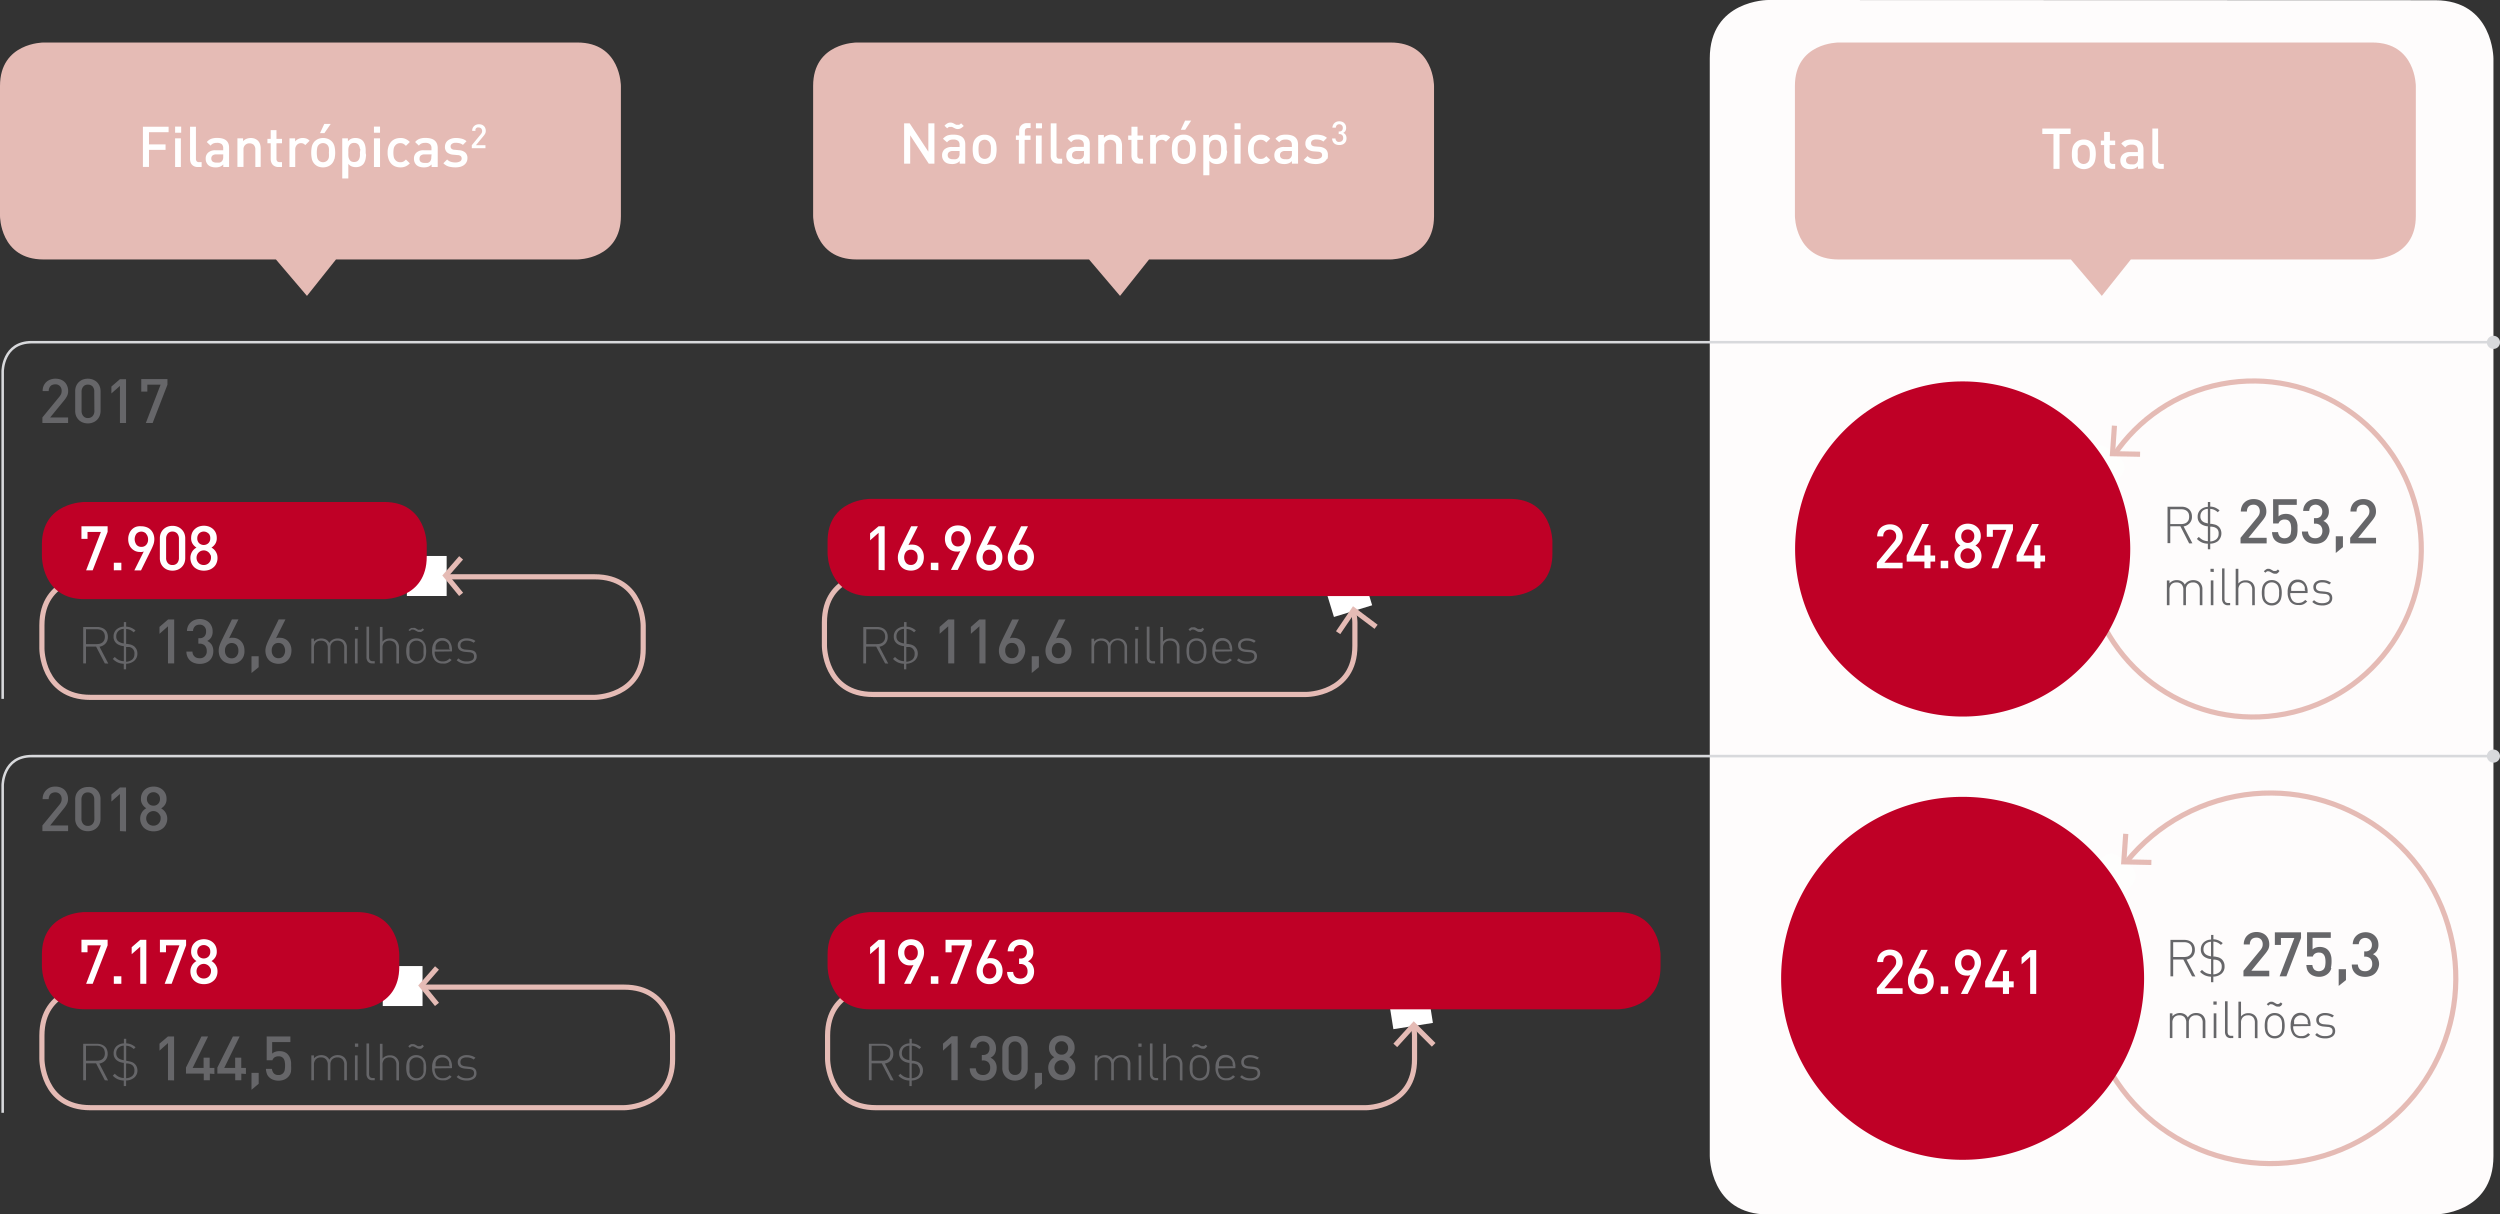 <svg xmlns="http://www.w3.org/2000/svg" viewBox="0 0 411.62 199.96"><rect x="0" y="0" width="411.62" height="199.96" fill="#333333" stroke="none"/><defs><style>.cls-6{fill:none}.cls-2{clip-path:url(#clip-path)}.cls-4{fill:#666669}.cls-5{fill:#e5bbb5}.cls-6{stroke:#e5bbb5;stroke-miterlimit:10;stroke-width:.85px}.cls-7{fill:#fff}.cls-8{fill:#bf0026}.cls-10{fill:#fefefd}</style><clipPath id="clip-path" transform="translate(-3.74 -20.35)"><path fill="none" d="M0 0h415.36v288.98H0z"/></clipPath></defs><g id="Camada_2" data-name="Camada 2"><g id="Camada_1-2" data-name="Camada 1"><path d="M294.86 20.35s-9.61 0-9.61 9.61V210.7s0 9.61 9.61 9.61h109.81s9.61 0 9.61-9.61V30s0-9.61-9.61-9.61z" transform="translate(-3.74 -20.35)" fill="#fefcfc"/><path class="cls-4" d="M10.72 157.19v-.93l2.78-3.38a1.87 1.87 0 0 0 .3-.48 1.26 1.26 0 0 0 .09-.49 1.09 1.09 0 0 0-.28-.79 1 1 0 0 0-.78-.31 1.27 1.27 0 0 0-.39.06 1.08 1.08 0 0 0-.35.19 1.12 1.12 0 0 0-.23.35 1.18 1.18 0 0 0-.1.52h-1a2.24 2.24 0 0 1 .15-.84 2.13 2.13 0 0 1 .44-.65A2.15 2.15 0 0 1 12 150a2.32 2.32 0 0 1 .84-.14 2.39 2.39 0 0 1 .86.14 2 2 0 0 1 .66.4 1.82 1.82 0 0 1 .42.65 2.06 2.06 0 0 1 .16.84 1.74 1.74 0 0 1-.18.82 4.23 4.23 0 0 1-.5.75l-2.26 2.8h2.95v.93zm9.41-1.19a1.89 1.89 0 0 1-.45.65 2.11 2.11 0 0 1-.67.42 2.38 2.38 0 0 1-.81.14 2.46 2.46 0 0 1-.81-.14 2.06 2.06 0 0 1-.66-.42 1.89 1.89 0 0 1-.45-.65 2.14 2.14 0 0 1-.16-.87V152a2.14 2.14 0 0 1 .16-.87 2 2 0 0 1 .45-.65 1.88 1.88 0 0 1 .66-.41 2.23 2.23 0 0 1 .81-.14 2.16 2.16 0 0 1 .8.07 1.92 1.92 0 0 1 .67.41 2 2 0 0 1 .45.65 2.14 2.14 0 0 1 .17.87v3.21a2.14 2.14 0 0 1-.16.86zm-.87-4a1.23 1.23 0 0 0-.28-.85 1 1 0 0 0-.78-.33.94.94 0 0 0-.77.33 1.28 1.28 0 0 0-.28.85v3.15a1.31 1.31 0 0 0 .28.86 1 1 0 0 0 .77.32 1 1 0 0 0 .8-.33 1.25 1.25 0 0 0 .28-.86zm4.23 5.19v-6.11l-1.41 1.24v-1.15l1.41-1.17h1v7.24zM31.1 156a1.89 1.89 0 0 1-.47.67 2.3 2.3 0 0 1-.71.42 2.84 2.84 0 0 1-.88.14 2.74 2.74 0 0 1-.87-.14 2.19 2.19 0 0 1-.71-.42A1.89 1.89 0 0 1 27 156a2.07 2.07 0 0 1-.18-.88 1.87 1.87 0 0 1 .09-.59 2.26 2.26 0 0 1 .22-.47 2.3 2.3 0 0 1 .32-.37 3.18 3.18 0 0 1 .37-.27 1.9 1.9 0 0 1-.61-.59 1.6 1.6 0 0 1-.26-1 1.91 1.91 0 0 1 1.26-1.83 2.26 2.26 0 0 1 .83-.14 2.21 2.21 0 0 1 .82.14 1.93 1.93 0 0 1 1.3 1.86 1.67 1.67 0 0 1-.26 1 2 2 0 0 1-.62.59 3.18 3.18 0 0 1 .37.27 1.89 1.89 0 0 1 .32.37 2.26 2.26 0 0 1 .22.47 1.87 1.87 0 0 1 .09.59 2.07 2.07 0 0 1-.18.85zm-1-1.37a1.12 1.12 0 0 0-.26-.38 1.08 1.08 0 0 0-.37-.26 1.15 1.15 0 0 0-.94 0 1.12 1.12 0 0 0-.38.26 1.25 1.25 0 0 0-.25.38 1.23 1.23 0 0 0-.09.47 1.19 1.19 0 0 0 .09.47 1.3 1.3 0 0 0 .25.39 1.09 1.09 0 0 0 .38.25 1.27 1.27 0 0 0 .94 0 1.05 1.05 0 0 0 .37-.25 1.16 1.16 0 0 0 .26-.39 1.19 1.19 0 0 0 .09-.47 1.23 1.23 0 0 0-.05-.45zm-.32-3.52a1 1 0 0 0-.78-.32 1 1 0 0 0-.77.32 1.09 1.09 0 0 0-.3.79 1.08 1.08 0 0 0 .3.79 1 1 0 0 0 .77.31 1 1 0 0 0 .78-.31 1.08 1.08 0 0 0 .3-.79 1.09 1.09 0 0 0-.26-.77zM10.72 90v-.92l2.78-3.39a2 2 0 0 0 .3-.47 1.31 1.31 0 0 0 .09-.5 1.11 1.11 0 0 0-.28-.79 1 1 0 0 0-.78-.3 1.27 1.27 0 0 0-.39.06.92.92 0 0 0-.35.19 1 1 0 0 0-.23.35 1.13 1.13 0 0 0-.1.51h-1a2.32 2.32 0 0 1 .15-.84 2.08 2.08 0 0 1 .44-.64 2 2 0 0 1 .67-.41 2.32 2.32 0 0 1 .84-.15 2.63 2.63 0 0 1 .86.14 2 2 0 0 1 .66.41 1.87 1.87 0 0 1 .42.64 2.06 2.06 0 0 1 .16.84 1.71 1.71 0 0 1-.18.82 3.9 3.9 0 0 1-.5.75L12 89.08h2.95V90zm9.41-1.14a2 2 0 0 1-.45.65 1.92 1.92 0 0 1-.67.41 2.16 2.16 0 0 1-.81.14 2.23 2.23 0 0 1-.81-.14 1.88 1.88 0 0 1-.66-.41 2 2 0 0 1-.45-.65 2.21 2.21 0 0 1-.16-.87v-3.21a2.23 2.23 0 0 1 .16-.88 2 2 0 0 1 .45-.65 2 2 0 0 1 .66-.41 2.46 2.46 0 0 1 .81-.14 2.38 2.38 0 0 1 .81.14 2.08 2.08 0 0 1 .67.41 2 2 0 0 1 .45.65 2.23 2.23 0 0 1 .17.88V88a2.21 2.21 0 0 1-.17.86zm-.87-4A1.25 1.25 0 0 0 19 84a1 1 0 0 0-.78-.32.94.94 0 0 0-.77.32 1.31 1.31 0 0 0-.28.86V88a1.28 1.28 0 0 0 .28.85.94.94 0 0 0 .77.33 1 1 0 0 0 .78-.33 1.23 1.23 0 0 0 .28-.85zM23.49 90v-6.11l-1.41 1.24V84l1.41-1.22h1V90zm5.38 0h-1.12l2.43-6.31H28v1.14h-1v-2.07h4.31v.93z" transform="translate(-3.74 -20.35)"/><g class="cls-2"><path class="cls-5" d="M344.7 63.07l5.1 6 4.78-6h39.76s7.16 0 7.16-7.14V34.5s0-7.15-7.16-7.15h-87.91s-7.16 0-7.16 7.15v21.43s0 7.14 7.16 7.14h25.43" transform="translate(-3.74 -20.35)"/><circle class="cls-6" cx="377.58" cy="181.43" r="30.5" transform="rotate(-22.5 324.546 180.657)"/><circle class="cls-6" cx="374.74" cy="110.74" r="27.66" transform="rotate(-10.9 266.226 120.167)"/></g><g class="cls-2"><path class="cls-6" d="M18.64 182.88s-8 0-8 8v3.85s0 8 8 8h87.84s8 0 8-8v-3.85s0-8-8-8z" transform="translate(-3.74 -20.35)"/></g><path class="cls-7" d="M63.02 159.06h6.55v6.58h-6.55z"/><path class="cls-6" d="M71.95 159.37l-2.54 2.9 2.54 3.1"/><g class="cls-2"><path class="cls-8" d="M17.64 170.52s-7 0-7 7v2s0 7 7 7h44.84s7 0 7-7v-2s0-7-7-7z" transform="translate(-3.74 -20.35)"/><path class="cls-6" d="M148 182.88s-8 0-8 8v3.85s0 8 8 8h80.64s8 0 8-8v-3.85s0-8-8-8z" transform="translate(-3.74 -20.35)"/></g><path class="cls-7" d="M206.78 159.06h6.55v6.58h-6.55z"/><path class="cls-6" d="M215.72 159.37l-2.55 2.9 2.55 3.1"/><path class="cls-7" transform="rotate(-9 104.659 199.627)" d="M232.6 182.79h6.59v6.55h-6.59z"/><path class="cls-6" d="M236.05 172.03l-3.27-3.27-3.05 3.36"/><g class="cls-2"><path class="cls-8" d="M147 170.53s-7 0-7 7v2s0 7 7 7h123.14s7 0 7-7v-2s0-7-7-7z" transform="translate(-3.74 -20.35)"/><path class="cls-6" d="M18.64 115.32s-8 0-8 8v3.85s0 8 8 8h83s8 0 8-8v-3.85s0-8-8-8z" transform="translate(-3.74 -20.35)"/></g><path class="cls-7" d="M66.99 91.54h6.55v6.59h-6.55z"/><path class="cls-6" d="M75.92 91.85l-2.54 2.91 2.54 3.1"/><g class="cls-2"><path class="cls-8" d="M17.64 103s-7 0-7 7v2s0 7 7 7H67s7 0 7-7v-2s0-7-7-7z" transform="translate(-3.74 -20.35)"/><path class="cls-6" d="M147.48 114.84s-8 0-8 8v3.85s0 8 8 8h71.34s8 0 8-8v-3.85s0-8-8-8z" transform="translate(-3.74 -20.35)"/><path d="M.44 115.07V61.14s0-4.8 4.8-4.8h404.41M.44 183.22v-53.93s0-4.8 4.8-4.8h404.41" stroke="#d8d9dc" stroke-linejoin="round" stroke-width=".42" fill="none"/></g><path class="cls-7" transform="rotate(-17 155.585 120.184)" d="M222.27 114.57h6.58v6.55h-6.58z"/><path class="cls-6" d="M226.57 103.2l-3.7-2.78-2.55 3.75"/><g class="cls-2"><path class="cls-8" d="M147 102.49s-7 0-7 7v2s0 7 7 7h105.34s7 0 7-7v-2s0-7-7-7z" transform="translate(-3.74 -20.35)"/></g><path class="cls-7" d="M19 114.25h-1.08l2.43-6.32h-2.2v1.14h-1V107h4.31v.92zm3.48 0V113h1.24v1.24zM29 110a8.18 8.18 0 0 1-.39.9l-1.65 3.36h-1.1l1.55-3.11a1 1 0 0 1-.31.08 1.87 1.87 0 0 1-.34 0 1.85 1.85 0 0 1-.74-.15 2 2 0 0 1-.6-.42A1.83 1.83 0 0 1 25 110a2.41 2.41 0 0 1-.15-.87 2.36 2.36 0 0 1 .16-.9 2 2 0 0 1 .44-.7 1.86 1.86 0 0 1 .68-.44A2.15 2.15 0 0 1 27 107a2.45 2.45 0 0 1 .87.15 1.79 1.79 0 0 1 .68.43 2 2 0 0 1 .44.68 2.36 2.36 0 0 1 .16.9 2.67 2.67 0 0 1-.15.84zm-1.2-1.78a1.1 1.1 0 0 0-1.59 0 1.55 1.55 0 0 0 0 1.82 1 1 0 0 0 .8.35 1 1 0 0 0 .8-.33 1.27 1.27 0 0 0 .31-.92 1.31 1.31 0 0 0-.36-.93zm6.27 4.89a2 2 0 0 1-.46.65 1.94 1.94 0 0 1-.66.41 2.42 2.42 0 0 1-.81.14 2.46 2.46 0 0 1-.81-.14 2 2 0 0 1-.66-.41 2 2 0 0 1-.45-.65 2.21 2.21 0 0 1-.16-.87V109a2.21 2.21 0 0 1 .16-.87 2 2 0 0 1 .45-.65 2 2 0 0 1 .66-.41 2.23 2.23 0 0 1 .81-.14 2.19 2.19 0 0 1 .81.14 1.94 1.94 0 0 1 .66.41 2 2 0 0 1 .46.65 2.21 2.21 0 0 1 .17.87v3.22a2.21 2.21 0 0 1-.17.89zm-.87-4.06a1.3 1.3 0 0 0-.28-.85 1 1 0 0 0-.78-.33.94.94 0 0 0-.77.33 1.25 1.25 0 0 0-.28.85v3.15a1.25 1.25 0 0 0 .28.86.94.94 0 0 0 .77.32 1 1 0 0 0 .78-.32 1.31 1.31 0 0 0 .28-.86zm6.18 4.03a1.72 1.72 0 0 1-.48.67 2.19 2.19 0 0 1-.71.42 2.8 2.8 0 0 1-1.75 0 2.3 2.3 0 0 1-.71-.42 2.07 2.07 0 0 1-.47-.67 2.23 2.23 0 0 1-.17-.88 1.87 1.87 0 0 1 .09-.59 1.83 1.83 0 0 1 .53-.83 1.89 1.89 0 0 1 .38-.27 2 2 0 0 1-.62-.6 1.67 1.67 0 0 1-.26-1 2.14 2.14 0 0 1 .16-.82 1.81 1.81 0 0 1 .45-.63 2 2 0 0 1 .67-.41 2.5 2.5 0 0 1 1.65 0 2.13 2.13 0 0 1 .68.41 1.81 1.81 0 0 1 .45.63 2 2 0 0 1 .16.82 1.67 1.67 0 0 1-.26 1 2 2 0 0 1-.61.6 1.84 1.84 0 0 1 .37.27 1.55 1.55 0 0 1 .31.36 2.28 2.28 0 0 1 .23.47 2.21 2.21 0 0 1 .08.59 2.06 2.06 0 0 1-.17.88zm-1-1.37a1.19 1.19 0 0 0-.25-.38 1.28 1.28 0 0 0-.38-.26 1.15 1.15 0 0 0-.46-.1 1.29 1.29 0 0 0-.48.1 1.23 1.23 0 0 0-.37.26 1.19 1.19 0 0 0-.25.38 1.27 1.27 0 0 0-.09.47 1.28 1.28 0 0 0 .09.48 1.19 1.19 0 0 0 .25.38 1.05 1.05 0 0 0 .37.25 1.28 1.28 0 0 0 .48.09 1.14 1.14 0 0 0 .46-.09 1.09 1.09 0 0 0 .38-.25 1.19 1.19 0 0 0 .25-.38 1.12 1.12 0 0 0 .1-.48 1.1 1.1 0 0 0-.07-.47zm-.32-3.52a1.1 1.1 0 0 0-1.55 0 1.13 1.13 0 0 0-.29.79 1.1 1.1 0 0 0 .29.79 1.12 1.12 0 0 0 1.55 0 1.06 1.06 0 0 0 .3-.79 1.09 1.09 0 0 0-.27-.79zM19 182.33h-1.08l2.43-6.33h-2.2v1.14h-1v-2.06h4.31v.92zm3.48 0v-1.24h1.24v1.24zm4.35 0v-6.11l-1.41 1.24v-1.15l1.41-1.22h1v7.24zm5.17 0h-1.15l2.43-6.33h-2.21v1.14h-1v-2.06h4.31v.92zm7.38-1.17a1.72 1.72 0 0 1-.48.67 2.19 2.19 0 0 1-.71.42 2.8 2.8 0 0 1-1.75 0 2.3 2.3 0 0 1-.71-.42 2.07 2.07 0 0 1-.47-.67 2.23 2.23 0 0 1-.17-.88 1.87 1.87 0 0 1 .09-.59 1.83 1.83 0 0 1 .53-.83 1.89 1.89 0 0 1 .38-.27 2 2 0 0 1-.62-.6 1.67 1.67 0 0 1-.26-1 2.14 2.14 0 0 1 .16-.82 1.81 1.81 0 0 1 .45-.63 1.84 1.84 0 0 1 .67-.41 2.5 2.5 0 0 1 1.65 0 2 2 0 0 1 .68.41 1.81 1.81 0 0 1 .45.63 2 2 0 0 1 .16.82 1.67 1.67 0 0 1-.26 1 2 2 0 0 1-.61.6 1.84 1.84 0 0 1 .37.27 1.55 1.55 0 0 1 .31.36 2.28 2.28 0 0 1 .23.47 2.21 2.21 0 0 1 .08.59 2.06 2.06 0 0 1-.17.88zm-1-1.37a1.19 1.19 0 0 0-.25-.38 1.28 1.28 0 0 0-.38-.26 1.15 1.15 0 0 0-.46-.1 1.29 1.29 0 0 0-.48.1 1.23 1.23 0 0 0-.37.26 1.19 1.19 0 0 0-.25.38 1.23 1.23 0 0 0-.09.47 1.28 1.28 0 0 0 .09.48 1.19 1.19 0 0 0 .25.38 1.05 1.05 0 0 0 .37.25 1.28 1.28 0 0 0 .48.09 1.14 1.14 0 0 0 .46-.09 1.09 1.09 0 0 0 .38-.25 1.19 1.19 0 0 0 .25-.38 1.12 1.12 0 0 0 .1-.48 1.07 1.07 0 0 0-.07-.47zm-.32-3.52a1.1 1.1 0 0 0-1.55 0 1.13 1.13 0 0 0-.29.79 1.1 1.1 0 0 0 .29.79 1.12 1.12 0 0 0 1.55 0 1.06 1.06 0 0 0 .3-.79 1.09 1.09 0 0 0-.27-.79zm110.37 6.06v-6.11l-1.43 1.24v-1.15l1.41-1.22h1v7.24zm7.3-4.26c-.1.28-.23.58-.38.9l-1.65 3.36h-1.11l1.56-3.11a1.09 1.09 0 0 1-.31.08h-.34a1.78 1.78 0 0 1-.74-.15 1.81 1.81 0 0 1-.6-.42 1.85 1.85 0 0 1-.41-.66 2.41 2.41 0 0 1-.15-.87 2.57 2.57 0 0 1 .16-.9 2.19 2.19 0 0 1 .44-.7 2.12 2.12 0 0 1 .68-.45 2.54 2.54 0 0 1 1.72 0 1.72 1.72 0 0 1 .68.43 2.12 2.12 0 0 1 .45.68 2.57 2.57 0 0 1 .15.9 2.67 2.67 0 0 1-.15.91zm-1.19-1.78a1.07 1.07 0 0 0-.8-.34 1 1 0 0 0-.79.34 1.31 1.31 0 0 0-.31.92 1.41 1.41 0 0 0 .29.9 1 1 0 0 0 .81.35 1.06 1.06 0 0 0 .8-.33 1.31 1.31 0 0 0 .31-.92 1.36 1.36 0 0 0-.31-.92zm2.46 6.04v-1.24h1.24v1.24zm4.31 0h-1.11l2.43-6.32h-2.21v1.14h-1v-2.06h4.31v.91zm7.34-1.24a1.9 1.9 0 0 1-.44.69 1.84 1.84 0 0 1-.68.45 2.16 2.16 0 0 1-.86.16 2.39 2.39 0 0 1-.86-.15 1.84 1.84 0 0 1-.68-.43 2 2 0 0 1-.44-.68 2.38 2.38 0 0 1-.16-.91 2.61 2.61 0 0 1 .15-.87 7.54 7.54 0 0 1 .39-.91l1.64-3.35h1.11l-1.55 3.11a1.32 1.32 0 0 1 .3-.09h.34a1.85 1.85 0 0 1 .74.15 1.56 1.56 0 0 1 .6.42 1.85 1.85 0 0 1 .41.66 2.35 2.35 0 0 1 .15.86 2.42 2.42 0 0 1-.16.89zm-1.17-1.78a1 1 0 0 0-.82-.36 1 1 0 0 0-.79.33 1.52 1.52 0 0 0 0 1.84 1 1 0 0 0 .79.34 1 1 0 0 0 .8-.34 1.28 1.28 0 0 0 .31-.92 1.38 1.38 0 0 0-.29-.89zm6.34 1.9a2 2 0 0 1-.48.66 1.94 1.94 0 0 1-.7.4 2.71 2.71 0 0 1-.86.13 2.82 2.82 0 0 1-.83-.12 1.87 1.87 0 0 1-.7-.36 1.84 1.84 0 0 1-.49-.63 2.14 2.14 0 0 1-.2-.91h1a1 1 0 0 0 .12.49 1.14 1.14 0 0 0 .26.35.93.93 0 0 0 .37.19 1.49 1.49 0 0 0 .43.06 1.16 1.16 0 0 0 .84-.31 1.12 1.12 0 0 0 .34-.89 1.21 1.21 0 0 0-.3-.87 1.18 1.18 0 0 0-.91-.33h-.18v-.9h.18a1 1 0 0 0 .83-.3 1.16 1.16 0 0 0 .27-.8 1.11 1.11 0 0 0-.31-.84 1.09 1.09 0 0 0-.76-.29 1 1 0 0 0-.76.28 1.14 1.14 0 0 0-.33.76h-1a2.11 2.11 0 0 1 .2-.82 1.77 1.77 0 0 1 .45-.62 2 2 0 0 1 .66-.39 2.47 2.47 0 0 1 .82-.13 2.55 2.55 0 0 1 .84.14 2 2 0 0 1 .67.42 2.08 2.08 0 0 1 .44.64 2.18 2.18 0 0 1 .15.82 1.75 1.75 0 0 1-.24 1 1.57 1.57 0 0 1-.66.59 1.6 1.6 0 0 1 .74.62 1.94 1.94 0 0 1 .28 1.08 2.19 2.19 0 0 1-.18.88zm-25.42-67.02v-6.11l-1.4 1.24v-1.15l1.4-1.17h1v7.24zm7.3-1.19a2.06 2.06 0 0 1-.45.69 1.8 1.8 0 0 1-.67.45 2.2 2.2 0 0 1-.86.16 2.49 2.49 0 0 1-.87-.15 1.92 1.92 0 0 1-.68-.43 2.1 2.1 0 0 1-.44-.68 2.59 2.59 0 0 1-.16-.91 2.35 2.35 0 0 1 .16-.87 9.37 9.37 0 0 1 .38-.91l1.65-3.35h1.11l-1.56 3.11a1.58 1.58 0 0 1 .31-.09h.33a2.08 2.08 0 0 1 .75.14 1.7 1.7 0 0 1 .6.43 2 2 0 0 1 .41.66 2.35 2.35 0 0 1 .14.86 2.63 2.63 0 0 1-.15.89zm-1.18-1.78a1 1 0 0 0-.81-.36 1 1 0 0 0-.79.33 1.52 1.52 0 0 0 0 1.84 1 1 0 0 0 .79.34 1 1 0 0 0 .8-.34 1.33 1.33 0 0 0 .31-.92 1.31 1.31 0 0 0-.3-.94zm2.48 2.97V113h1.24v1.24zm6.45-4.26a8.18 8.18 0 0 1-.39.9l-1.64 3.36h-1.11l1.55-3.11a.94.94 0 0 1-.31.08 1.87 1.87 0 0 1-.34 0 1.77 1.77 0 0 1-.73-.15 1.81 1.81 0 0 1-.6-.42 1.94 1.94 0 0 1-.41-.66 2.41 2.41 0 0 1-.15-.87 2.36 2.36 0 0 1 .16-.9 1.94 1.94 0 0 1 .44-.7 2.12 2.12 0 0 1 .68-.45 2.39 2.39 0 0 1 .86-.15 2.63 2.63 0 0 1 .86.14 1.86 1.86 0 0 1 .68.44 2 2 0 0 1 .45.68 2.57 2.57 0 0 1 .15.9 2.67 2.67 0 0 1-.15.91zm-1.19-1.78a1 1 0 0 0-.8-.34 1 1 0 0 0-.8.34 1.36 1.36 0 0 0-.3.92 1.41 1.41 0 0 0 .29.9 1 1 0 0 0 .81.35 1.06 1.06 0 0 0 .8-.33 1.31 1.31 0 0 0 .31-.92 1.36 1.36 0 0 0-.31-.92zm6.36 4.85a1.9 1.9 0 0 1-.44.69 1.84 1.84 0 0 1-.68.45 2.16 2.16 0 0 1-.86.16 2.39 2.39 0 0 1-.86-.15 1.84 1.84 0 0 1-.68-.43 2 2 0 0 1-.44-.68 2.38 2.38 0 0 1-.16-.91 2.57 2.57 0 0 1 .15-.87 7.54 7.54 0 0 1 .39-.91l1.64-3.35h1.11l-1.55 3.11a1.32 1.32 0 0 1 .3-.09h.34a2 2 0 0 1 .74.14 1.7 1.7 0 0 1 .6.43 1.85 1.85 0 0 1 .41.66 2.35 2.35 0 0 1 .15.86 2.42 2.42 0 0 1-.16.89zm-1.17-1.78a1 1 0 0 0-.82-.36 1 1 0 0 0-.79.33 1.52 1.52 0 0 0 0 1.84 1 1 0 0 0 .79.34 1 1 0 0 0 .8-.34 1.28 1.28 0 0 0 .31-.92 1.36 1.36 0 0 0-.29-.94zm6.35 1.78a2.06 2.06 0 0 1-.45.69 1.8 1.8 0 0 1-.67.45 2.2 2.2 0 0 1-.86.16 2.49 2.49 0 0 1-.87-.15 1.92 1.92 0 0 1-.68-.43 2.1 2.1 0 0 1-.44-.68 2.59 2.59 0 0 1-.16-.91 2.35 2.35 0 0 1 .16-.87 9.37 9.37 0 0 1 .38-.91l1.65-3.35H173l-1.56 3.11a1.58 1.58 0 0 1 .31-.09h.33a2.08 2.08 0 0 1 .75.14 1.7 1.7 0 0 1 .6.43 2 2 0 0 1 .41.66 2.35 2.35 0 0 1 .14.86 2.63 2.63 0 0 1-.18.89zm-1.18-1.78a1 1 0 0 0-.81-.36 1 1 0 0 0-.79.33 1.52 1.52 0 0 0 0 1.84 1 1 0 0 0 .79.34 1 1 0 0 0 .8-.34 1.33 1.33 0 0 0 .31-.92 1.31 1.31 0 0 0-.3-.94z" transform="translate(-3.74 -20.35)"/><path class="cls-4" d="M149.47 129.58l-1.47-2.77h-1.66v2.77h-.46v-6h2.3a2.15 2.15 0 0 1 .68.11 1.57 1.57 0 0 1 .55.31 1.38 1.38 0 0 1 .36.51 1.67 1.67 0 0 1 .13.69 1.59 1.59 0 0 1-.37 1.1 1.74 1.74 0 0 1-1 .53l1.46 2.78zm-.09-4.94a1.11 1.11 0 0 0-.28-.39 1.2 1.2 0 0 0-.42-.22 1.79 1.79 0 0 0-.53-.07h-1.78v2.44h1.78a2.19 2.19 0 0 0 .53-.07 1.22 1.22 0 0 0 .42-.23 1.08 1.08 0 0 0 .28-.38 1.51 1.51 0 0 0 0-1.08zm4.93 4.5a2.06 2.06 0 0 1-1.35.49v.92h-.38v-.91a2.69 2.69 0 0 1-1-.22 2.84 2.84 0 0 1-.81-.58l.33-.32a3.25 3.25 0 0 0 .35.31 2.5 2.5 0 0 0 .35.21 2.29 2.29 0 0 0 .37.12 1.85 1.85 0 0 0 .42.06v-2.5h-.14a1.91 1.91 0 0 1-.62-.17 1.57 1.57 0 0 1-.45-.27 1.38 1.38 0 0 1-.48-1.11 1.52 1.52 0 0 1 .45-1.15 1.82 1.82 0 0 1 1.24-.49v-.76h.41v.76a2.26 2.26 0 0 1 .83.18 2.8 2.8 0 0 1 .71.45l-.3.3a2.4 2.4 0 0 0-.53-.37 1.72 1.72 0 0 0-.71-.18v2.46h.24l.38.08a1.58 1.58 0 0 1 .28.08l.23.11.19.13a1.65 1.65 0 0 1 .39.51 1.59 1.59 0 0 1 .14.66 1.52 1.52 0 0 1-.54 1.2zm-1.73-5.25a1.36 1.36 0 0 0-.91.37 1.18 1.18 0 0 0-.33.87 1 1 0 0 0 .31.79 1.66 1.66 0 0 0 .45.25 2.11 2.11 0 0 0 .48.12zm1.44 3.25a1.18 1.18 0 0 0-.24-.17 2.67 2.67 0 0 0-.26-.09h-.56v2.43a1.73 1.73 0 0 0 1-.36 1.11 1.11 0 0 0 .37-.88 1.06 1.06 0 0 0-.33-.93zm5.84 2.44v-6.11l-1.41 1.24v-1.14l1.41-1.23h1v7.24zm5.14 0v-6.11l-1.41 1.24v-1.14l1.41-1.23h1v7.24zm7.33-1.24a1.94 1.94 0 0 1-.44.7 2.08 2.08 0 0 1-.67.45 2.39 2.39 0 0 1-.86.16 2.49 2.49 0 0 1-.87-.15 1.92 1.92 0 0 1-.68-.43 1.9 1.9 0 0 1-.44-.69 2.29 2.29 0 0 1-.16-.9 2.57 2.57 0 0 1 .15-.87 9.56 9.56 0 0 1 .39-.91l1.65-3.36h1.11l-1.51 3.12a1.58 1.58 0 0 1 .31-.09 1.76 1.76 0 0 1 .33 0 1.81 1.81 0 0 1 .74.15 1.85 1.85 0 0 1 .61.42 2.23 2.23 0 0 1 .41.66 2.65 2.65 0 0 1 .14.87 2.36 2.36 0 0 1-.21.87zm-1.17-1.78a1 1 0 0 0-.81-.35 1 1 0 0 0-.8.33 1.32 1.32 0 0 0-.3.92 1.34 1.34 0 0 0 .3.92 1 1 0 0 0 .8.34 1 1 0 0 0 .8-.34 1.51 1.51 0 0 0 0-1.82zm2.45 4.6v-2.76h1.18v1.8zm6.39-2.82a1.94 1.94 0 0 1-.44.7 2 2 0 0 1-.68.45 2.35 2.35 0 0 1-.86.16 2.43 2.43 0 0 1-.86-.15 1.92 1.92 0 0 1-.68-.43 1.9 1.9 0 0 1-.44-.69 2.29 2.29 0 0 1-.16-.9 2.57 2.57 0 0 1 .15-.87 7.54 7.54 0 0 1 .39-.91l1.65-3.36h1.1l-1.55 3.12a1.32 1.32 0 0 1 .3-.09 1.87 1.87 0 0 1 .34 0 1.85 1.85 0 0 1 .74.15 2 2 0 0 1 .61.42 2.2 2.2 0 0 1 .4.66 2.41 2.41 0 0 1 .15.87 2.36 2.36 0 0 1-.16.87zm-1.17-1.78a1 1 0 0 0-.82-.35 1 1 0 0 0-.79.33 1.32 1.32 0 0 0-.3.92 1.34 1.34 0 0 0 .3.92 1.1 1.1 0 0 0 1.59 0 1.3 1.3 0 0 0 .31-.92 1.41 1.41 0 0 0-.26-.9zm10.06 3.02v-2.53a1.32 1.32 0 0 0-.29-.91 1.15 1.15 0 0 0-2 .83v2.61h-.44v-2.53a1.32 1.32 0 0 0-.28-.91 1.29 1.29 0 0 0-1.69 0 1.25 1.25 0 0 0-.3.9v2.53h-.44v-4.07h.44v.5a1.51 1.51 0 0 1 1.21-.53 1.54 1.54 0 0 1 .79.19 1.29 1.29 0 0 1 .52.56 1.55 1.55 0 0 1 .58-.56 1.67 1.67 0 0 1 .81-.19 1.75 1.75 0 0 1 .62.1 1.29 1.29 0 0 1 .46.29 1.47 1.47 0 0 1 .43 1.13v2.61zm1.76-5.5v-.53h.53v.53zm0 5.5v-4.08h.43v4.08zm2.88 0a.92.92 0 0 1-.74-.28 1.18 1.18 0 0 1-.24-.77v-5h.45v5a.8.8 0 0 0 .13.51.58.58 0 0 0 .5.17h.29v.38zm3.97 0v-2.53a1.32 1.32 0 0 0-.28-.91 1.14 1.14 0 0 0-.84-.31 1.12 1.12 0 0 0-.85.32 1.25 1.25 0 0 0-.3.9v2.53h-.44v-6h.44V126a1.51 1.51 0 0 1 1.2-.53 1.43 1.43 0 0 1 1.1.41 1.5 1.5 0 0 1 .41 1.11v2.61zm4.78-1.16a1.52 1.52 0 0 1-.41.77 1.54 1.54 0 0 1-.51.33 1.61 1.61 0 0 1-.63.12 1.52 1.52 0 0 1-1.13-.45 1.47 1.47 0 0 1-.42-.77 4.31 4.31 0 0 1-.09-.88 4.38 4.38 0 0 1 .09-.88 1.44 1.44 0 0 1 .42-.76 1.52 1.52 0 0 1 1.13-.45 1.81 1.81 0 0 1 .63.11 1.57 1.57 0 0 1 .51.34 1.49 1.49 0 0 1 .41.76 3.77 3.77 0 0 1 .1.88 3.71 3.71 0 0 1-.1.88zm-.54-4.14a1.2 1.2 0 0 1-.21.12.71.71 0 0 1-.16 0h-.13a.75.75 0 0 1-.31-.06 1.82 1.82 0 0 1-.27-.15l-.24-.13a.6.6 0 0 0-.24-.05.48.48 0 0 0-.2 0 1.16 1.16 0 0 0-.3.24l-.25-.25a1.72 1.72 0 0 1 .26-.23 1 1 0 0 1 .2-.13.53.53 0 0 1 .16 0h.13a.87.87 0 0 1 .31 0l.28.15a1.62 1.62 0 0 0 .24.14.59.59 0 0 0 .23 0 .53.53 0 0 0 .2 0 .9.9 0 0 0 .3-.23l.26.24zm.2 2.9c0-.13 0-.25-.05-.37a1.69 1.69 0 0 0-.11-.34 1 1 0 0 0-.2-.29 1.16 1.16 0 0 0-.39-.26 1.2 1.2 0 0 0-1.3.26.72.72 0 0 0-.2.29 1.23 1.23 0 0 0-.11.34 1.5 1.5 0 0 0-.05.37v.73a1.64 1.64 0 0 0 .05.37 1.35 1.35 0 0 0 .11.34.8.8 0 0 0 .2.29 1.21 1.21 0 0 0 1.3.25 1 1 0 0 0 .39-.25 1.15 1.15 0 0 0 .2-.29 1.93 1.93 0 0 0 .11-.34c0-.13 0-.25.05-.37v-.73zm1.83.46a1.9 1.9 0 0 0 .34 1.2 1.23 1.23 0 0 0 1 .41 1.43 1.43 0 0 0 .62-.11 1.69 1.69 0 0 0 .51-.38l.32.26a2.61 2.61 0 0 1-.31.27 1.77 1.77 0 0 1-.33.19 2 2 0 0 1-.37.12 3.15 3.15 0 0 1-.46 0 1.56 1.56 0 0 1-1.29-.54 2.34 2.34 0 0 1-.45-1.56 2.49 2.49 0 0 1 .43-1.54 1.44 1.44 0 0 1 1.21-.55 1.47 1.47 0 0 1 1.2.52 2.24 2.24 0 0 1 .43 1.47v.2zm2.39-.6a1.11 1.11 0 0 0 0-.19v-.16l-.06-.17a1.06 1.06 0 0 0-.42-.51 1.23 1.23 0 0 0-1.28 0 1.06 1.06 0 0 0-.42.51c0 .06 0 .12-.07.17v.6h2.41a1.69 1.69 0 0 0-.16-.29zm4.09 2.27a1.94 1.94 0 0 1-1.2.33 2.67 2.67 0 0 1-.93-.15 1.92 1.92 0 0 1-.72-.44l.3-.3a1.72 1.72 0 0 0 1.34.5 1.64 1.64 0 0 0 .91-.2.71.71 0 0 0 .32-.63.62.62 0 0 0-.19-.48 1 1 0 0 0-.59-.2l-.68-.06c-.81-.07-1.22-.43-1.22-1.07a1 1 0 0 1 .4-.85 1.7 1.7 0 0 1 1.07-.31 2.52 2.52 0 0 1 .79.12 1.83 1.83 0 0 1 .64.32l-.28.29a1.91 1.91 0 0 0-1.15-.35 1.26 1.26 0 0 0-.77.2.69.69 0 0 0-.27.58.57.57 0 0 0 .2.48 1.16 1.16 0 0 0 .63.21l.66.06a2.31 2.31 0 0 1 .47.08.94.94 0 0 1 .38.17 1 1 0 0 1 .24.32 1.15 1.15 0 0 1-.35 1.38zM21 129.58l-1.44-2.77H17.9v2.77h-.46v-6h2.3a2.15 2.15 0 0 1 .68.11 1.57 1.57 0 0 1 .58.31 1.19 1.19 0 0 1 .36.51 1.67 1.67 0 0 1 .14.69 1.6 1.6 0 0 1-.38 1.1 1.74 1.74 0 0 1-1 .53l1.45 2.78zm-.09-4.94a1.09 1.09 0 0 0-.27-.39 1.17 1.17 0 0 0-.43-.22 1.79 1.79 0 0 0-.53-.07H17.9v2.44h1.78a2.19 2.19 0 0 0 .53-.07 1.18 1.18 0 0 0 .43-.23 1.05 1.05 0 0 0 .27-.38 1.51 1.51 0 0 0 0-1.08zm4.94 4.5a2.06 2.06 0 0 1-1.35.49v.92h-.38v-.91a2.69 2.69 0 0 1-1-.22 2.84 2.84 0 0 1-.81-.58l.33-.32a3.25 3.25 0 0 0 .35.31 2.5 2.5 0 0 0 .35.21 2.29 2.29 0 0 0 .37.12 1.85 1.85 0 0 0 .42.06v-2.5h-.14a1.91 1.91 0 0 1-.62-.17 1.57 1.57 0 0 1-.45-.27 1.38 1.38 0 0 1-.48-1.11 1.52 1.52 0 0 1 .45-1.15 1.82 1.82 0 0 1 1.24-.49v-.76h.38v.76a2.26 2.26 0 0 1 .83.18 2.8 2.8 0 0 1 .71.45l-.3.3a2.4 2.4 0 0 0-.53-.37 1.72 1.72 0 0 0-.71-.18v2.46h.24l.38.08a1.58 1.58 0 0 1 .28.08l.23.11.19.13a1.65 1.65 0 0 1 .39.51 1.59 1.59 0 0 1 .14.66 1.52 1.52 0 0 1-.51 1.2zm-1.73-5.25a1.36 1.36 0 0 0-.91.37 1.18 1.18 0 0 0-.33.87 1 1 0 0 0 .31.79 1.66 1.66 0 0 0 .45.25 2.11 2.11 0 0 0 .48.12zm1.44 3.25a1.18 1.18 0 0 0-.24-.17 2.67 2.67 0 0 0-.26-.09h-.56v2.43a1.73 1.73 0 0 0 1-.36 1.11 1.11 0 0 0 .37-.88 1.06 1.06 0 0 0-.31-.93zm5.84 2.44v-6.11l-1.4 1.24v-1.14l1.42-1.23h1v7.24zm7.28-1.11a1.85 1.85 0 0 1-.47.66 2 2 0 0 1-.71.39 2.61 2.61 0 0 1-.85.14 2.78 2.78 0 0 1-.83-.12 2.11 2.11 0 0 1-.7-.36 1.91 1.91 0 0 1-.49-.63 2.15 2.15 0 0 1-.2-.92h1a1.09 1.09 0 0 0 .11.5 1 1 0 0 0 .27.34.91.91 0 0 0 .36.2 1.61 1.61 0 0 0 .44.06 1.1 1.1 0 0 0 1.17-1.2 1.25 1.25 0 0 0-.3-.88 1.2 1.2 0 0 0-.91-.32h-.17v-.9h.17a1.08 1.08 0 0 0 .84-.31 1.14 1.14 0 0 0 .26-.8 1.05 1.05 0 0 0-.31-.83 1 1 0 0 0-.75-.29 1.08 1.08 0 0 0-.77.27 1.14 1.14 0 0 0-.32.77h-1a2.2 2.2 0 0 1 .19-.83 1.89 1.89 0 0 1 .46-.61 2 2 0 0 1 .66-.39 2.39 2.39 0 0 1 .82-.14 2.32 2.32 0 0 1 .84.15 2 2 0 0 1 .67.42 1.9 1.9 0 0 1 .43.64 2 2 0 0 1 .16.82 1.8 1.8 0 0 1-.24 1 1.55 1.55 0 0 1-.66.58 1.79 1.79 0 0 1 .74.62 2 2 0 0 1 .27 1.09 2.22 2.22 0 0 1-.18.88zm5.19-.13a1.94 1.94 0 0 1-.44.7 2.12 2.12 0 0 1-.68.45 2.46 2.46 0 0 1-1.72 0 1.84 1.84 0 0 1-.68-.43 2.06 2.06 0 0 1-.45-.69 2.5 2.5 0 0 1-.15-.9 2.57 2.57 0 0 1 .15-.87 7.54 7.54 0 0 1 .39-.91l1.64-3.36H43l-1.55 3.12a1.32 1.32 0 0 1 .3-.09 1.87 1.87 0 0 1 .34 0 1.85 1.85 0 0 1 .74.15 1.81 1.81 0 0 1 .6.42 2 2 0 0 1 .41.66 2.41 2.41 0 0 1 .15.87 2.36 2.36 0 0 1-.12.88zm-1.17-1.78a1.12 1.12 0 0 0-1.61 0 1.33 1.33 0 0 0-.31.92 1.35 1.35 0 0 0 .31.92 1 1 0 0 0 .79.34 1 1 0 0 0 .8-.34 1.3 1.3 0 0 0 .31-.92 1.41 1.41 0 0 0-.29-.92zm2.45 4.6v-2.76h1.18v1.8zm6.42-2.82a2.09 2.09 0 0 1-.44.7 2.12 2.12 0 0 1-.68.45 2.46 2.46 0 0 1-1.72 0 1.88 1.88 0 0 1-.69-.43 2 2 0 0 1-.44-.69 2.49 2.49 0 0 1-.16-.9 2.58 2.58 0 0 1 .16-.87 9.37 9.37 0 0 1 .38-.91l1.65-3.36h1.11l-1.56 3.12a1.58 1.58 0 0 1 .31-.09 1.84 1.84 0 0 1 .33 0 1.86 1.86 0 0 1 .75.15 1.81 1.81 0 0 1 .6.42 2.23 2.23 0 0 1 .41.66 2.41 2.41 0 0 1 .15.87 2.57 2.57 0 0 1-.16.88zm-1.18-1.78a1 1 0 0 0-.81-.35 1 1 0 0 0-.79.33 1.28 1.28 0 0 0-.31.92 1.3 1.3 0 0 0 .31.92 1 1 0 0 0 .79.34 1 1 0 0 0 .8-.34 1.51 1.51 0 0 0 0-1.82zm10.03 3.02v-2.53a1.28 1.28 0 0 0-.29-.91 1.11 1.11 0 0 0-.84-.31 1.13 1.13 0 0 0-.84.31 1.11 1.11 0 0 0-.31.83v2.61h-.43v-2.53a1.32 1.32 0 0 0-.29-.91 1.11 1.11 0 0 0-.84-.31 1.13 1.13 0 0 0-.85.32 1.25 1.25 0 0 0-.3.9v2.53H55v-4.08h.43v.5a1.68 1.68 0 0 1 2-.34 1.31 1.31 0 0 1 .53.56 1.48 1.48 0 0 1 .58-.56 1.62 1.62 0 0 1 .81-.19 1.66 1.66 0 0 1 .61.1 1.33 1.33 0 0 1 .47.29 1.5 1.5 0 0 1 .42 1.13v2.61zm1.76-5.5v-.53h.54v.53zm0 5.5v-4.08h.44v4.08zm2.88 0a.92.92 0 0 1-.74-.28 1.18 1.18 0 0 1-.24-.77v-5h.43v5a.8.8 0 0 0 .14.51.56.56 0 0 0 .49.17h.3v.38zm3.94 0v-2.53a1.32 1.32 0 0 0-.29-.91 1.29 1.29 0 0 0-1.69 0 1.25 1.25 0 0 0-.3.9v2.53h-.43v-6h.43V126a1.52 1.52 0 0 1 1.2-.53 1.46 1.46 0 0 1 1.11.41 1.5 1.5 0 0 1 .4 1.11v2.61zm4.82-1.16a1.47 1.47 0 0 1-.42.77 1.41 1.41 0 0 1-.5.33 1.61 1.61 0 0 1-.63.12 1.54 1.54 0 0 1-1.14-.45 1.52 1.52 0 0 1-.41-.77 3.71 3.71 0 0 1-.1-.88 3.77 3.77 0 0 1 .1-.88 1.49 1.49 0 0 1 .41-.76 1.54 1.54 0 0 1 1.14-.45 1.81 1.81 0 0 1 .63.11 1.59 1.59 0 0 1 .92 1.1 4.38 4.38 0 0 1 .09.88 4.31 4.31 0 0 1-.09.88zm-.55-4.14a.75.75 0 0 1-.21.12.58.58 0 0 1-.16 0h-.12a.71.71 0 0 1-.31-.06l-.28-.15-.23-.13a.69.69 0 0 0-.24-.05.52.52 0 0 0-.21 0 1.38 1.38 0 0 0-.29.24l-.22-.15a2.39 2.39 0 0 1 .26-.23l.2-.13h.3a1 1 0 0 1 .31 0l.27.15a1.62 1.62 0 0 0 .24.14.6.6 0 0 0 .24 0 .49.49 0 0 0 .19 0 .82.82 0 0 0 .31-.23l.25.24a2.62 2.62 0 0 1-.3.24zm.2 2.9a2.2 2.2 0 0 0 0-.37 1.23 1.23 0 0 0-.11-.34.72.72 0 0 0-.2-.29 1.15 1.15 0 0 0-.84-.35 1.15 1.15 0 0 0-.85.35.84.84 0 0 0-.2.29 1.69 1.69 0 0 0-.11.34 2.2 2.2 0 0 0 0 .37v.73a2.52 2.52 0 0 0 0 .37 1.93 1.93 0 0 0 .11.34.94.94 0 0 0 .2.29 1.15 1.15 0 0 0 .85.34 1.22 1.22 0 0 0 .46-.09 1 1 0 0 0 .38-.25.8.8 0 0 0 .2-.29 1.35 1.35 0 0 0 .11-.34 2.52 2.52 0 0 0 0-.37v-.37c0-.12.01-.24 0-.36zm1.84.46a1.84 1.84 0 0 0 .34 1.2 1.2 1.2 0 0 0 1 .41 1.39 1.39 0 0 0 .61-.11 1.85 1.85 0 0 0 .52-.38l.32.26a3.74 3.74 0 0 1-.31.27 2.79 2.79 0 0 1-.33.19 2.11 2.11 0 0 1-.38.12 3 3 0 0 1-.46 0 1.58 1.58 0 0 1-1.29-.54 2.4 2.4 0 0 1-.44-1.56 2.43 2.43 0 0 1 .43-1.54 1.44 1.44 0 0 1 1.2-.55 1.48 1.48 0 0 1 1.21.52 2.3 2.3 0 0 1 .43 1.47v.2zm2.39-.6a1.08 1.08 0 0 0 0-.19.94.94 0 0 0 0-.16l-.06-.17a1.06 1.06 0 0 0-.42-.51 1.17 1.17 0 0 0-.64-.18 1.19 1.19 0 0 0-.64.18 1.06 1.06 0 0 0-.42.51 1.77 1.77 0 0 0-.06.17v.16a1.11 1.11 0 0 0 0 .19 1.69 1.69 0 0 0 0 .25h2.41c-.16-.1-.17-.18-.17-.29zm4.08 2.27a2 2 0 0 1-1.2.33 2.69 2.69 0 0 1-.94-.15 2 2 0 0 1-.71-.44l.29-.3a1.75 1.75 0 0 0 1.34.5 1.68 1.68 0 0 0 .92-.2.7.7 0 0 0 .31-.63.62.62 0 0 0-.18-.48 1.08 1.08 0 0 0-.59-.2l-.68-.06c-.82-.07-1.23-.43-1.23-1.07a1 1 0 0 1 .41-.85 1.68 1.68 0 0 1 1.07-.31 2.52 2.52 0 0 1 .79.12 1.83 1.83 0 0 1 .64.32l-.29.29a1.86 1.86 0 0 0-1.14-.35 1.32 1.32 0 0 0-.78.2.71.71 0 0 0-.26.58.54.54 0 0 0 .2.48 1.16 1.16 0 0 0 .62.21l.66.06a2.41 2.41 0 0 1 .48.08.9.9 0 0 1 .37.17.87.87 0 0 1 .25.32 1.19 1.19 0 0 1 .09.49 1 1 0 0 1-.44.89zM21 198.21l-1.44-2.78H17.9v2.78h-.46v-6h2.3a2.15 2.15 0 0 1 .68.11 1.57 1.57 0 0 1 .55.31 1.19 1.19 0 0 1 .36.51 1.67 1.67 0 0 1 .14.69 1.6 1.6 0 0 1-.38 1.1 1.68 1.68 0 0 1-1 .53l1.45 2.79zm-.09-5a1.05 1.05 0 0 0-.27-.38 1.18 1.18 0 0 0-.43-.23 1.79 1.79 0 0 0-.53-.07H17.9V195h1.78a1.79 1.79 0 0 0 .53-.07 1.05 1.05 0 0 0 .43-.23 1 1 0 0 0 .27-.38 1.51 1.51 0 0 0 0-1.08zm4.95 4.55a2.11 2.11 0 0 1-1.36.49v.92h-.38v-.91a2.69 2.69 0 0 1-1-.22 2.65 2.65 0 0 1-.81-.58l.33-.32a3.25 3.25 0 0 0 .35.31 1.41 1.41 0 0 0 .35.21 2.32 2.32 0 0 0 .37.13 1.86 1.86 0 0 0 .42.05v-2.5H24a2.58 2.58 0 0 1-.62-.17 1.84 1.84 0 0 1-.45-.28 1.37 1.37 0 0 1-.48-1.1 1.54 1.54 0 0 1 .45-1.16 1.92 1.92 0 0 1 1.24-.49v-.75h.38v.75a2.48 2.48 0 0 1 .83.18 2.59 2.59 0 0 1 .71.46l-.29.29a3.62 3.62 0 0 0-.53-.37 2.23 2.23 0 0 0-.72-.18V195l.25.05.37.07.28.08.23.11a1.15 1.15 0 0 1 .19.14 1.38 1.38 0 0 1 .39.5 1.6 1.6 0 0 1 .14.67 1.52 1.52 0 0 1-.51 1.14zm-1.74-5.25a1.36 1.36 0 0 0-.91.38 1.15 1.15 0 0 0-.33.86 1 1 0 0 0 .31.79 1.43 1.43 0 0 0 .45.25 2.11 2.11 0 0 0 .48.12zm1.44 3.25a1.11 1.11 0 0 0-.24-.16l-.26-.1-.27-.05h-.29v2.43a1.73 1.73 0 0 0 1-.36 1.07 1.07 0 0 0 .37-.87 1.09 1.09 0 0 0-.31-.89zm5.84 2.45v-6.12l-1.4 1.25v-1.15l1.4-1.19h1v7.24zm6.89-1.09v1.09h-1v-1.09h-2.93v-1l2.55-5.12H38l-2.54 5.18h1.8v-1.69h1v1.69h.78v1zm5.18 0v1.09h-1v-1.09h-2.94v-1l2.56-5.12h1.11l-2.54 5.18h1.8v-1.69h1v1.69h.77v1zm1.68 2.66V197h1.18v1.79zm6.49-2.94a1.85 1.85 0 0 1-.5.87 2 2 0 0 1-.62.4 2.31 2.31 0 0 1-.91.17 2.51 2.51 0 0 1-.91-.16 1.9 1.9 0 0 1-.64-.4 1.5 1.5 0 0 1-.4-.64 2.94 2.94 0 0 1-.14-.74h1a1.24 1.24 0 0 0 .32.75 1 1 0 0 0 .74.26 1 1 0 0 0 .75-.28 1 1 0 0 0 .29-.57 4.08 4.08 0 0 0 .06-.71 3.64 3.64 0 0 0-.05-.6 1.43 1.43 0 0 0-.16-.48.92.92 0 0 0-.33-.32 1 1 0 0 0-.52-.12 1.19 1.19 0 0 0-.7.19 1 1 0 0 0-.33.46h-.94V191h3.9v.92h-3v1.91a1.24 1.24 0 0 1 .5-.3 1.91 1.91 0 0 1 .7-.11 2.2 2.2 0 0 1 .76.12 1.7 1.7 0 0 1 .55.34 2.3 2.3 0 0 1 .33.44 3.19 3.19 0 0 1 .19.48 4 4 0 0 1 .09.5v.52a4.9 4.9 0 0 1-.03 1.02zm8.78 1.37v-2.54a1.24 1.24 0 0 0-.29-.9 1.08 1.08 0 0 0-.84-.32 1.17 1.17 0 0 0-.84.31 1.13 1.13 0 0 0-.31.84v2.61h-.43v-2.54a1.28 1.28 0 0 0-.29-.9 1.08 1.08 0 0 0-.84-.32 1.13 1.13 0 0 0-.85.32 1.25 1.25 0 0 0-.3.9v2.54H55v-4.09h.43v.48a1.68 1.68 0 0 1 2-.34 1.31 1.31 0 0 1 .53.56 1.48 1.48 0 0 1 .58-.56 1.62 1.62 0 0 1 .81-.19 1.66 1.66 0 0 1 .61.1 1.49 1.49 0 0 1 .47.29 1.51 1.51 0 0 1 .42 1.14v2.61zm1.76-5.5v-.54h.54v.54zm0 5.5v-4.09h.44v4.09zm2.88 0a.92.92 0 0 1-.74-.29 1.16 1.16 0 0 1-.24-.77v-5h.43v5a.85.85 0 0 0 .14.52.59.59 0 0 0 .49.17h.3v.38zm3.94 0v-2.54a1.28 1.28 0 0 0-.29-.9 1.08 1.08 0 0 0-.84-.32 1.12 1.12 0 0 0-.85.32 1.25 1.25 0 0 0-.3.9v2.54h-.43v-6h.43v2.43a1.52 1.52 0 0 1 1.2-.53 1.4 1.4 0 0 1 1.51 1.53v2.61zm4.82-1.16a1.48 1.48 0 0 1-.42.76 1.29 1.29 0 0 1-.5.33 1.61 1.61 0 0 1-.63.12 1.53 1.53 0 0 1-1.55-1.21 4 4 0 0 1 0-1.77 1.49 1.49 0 0 1 .41-.76 1.54 1.54 0 0 1 1.14-.45 1.61 1.61 0 0 1 .63.12 1.29 1.29 0 0 1 .5.33 1.44 1.44 0 0 1 .42.76 4.4 4.4 0 0 1 0 1.77zm-.55-4.15a.57.57 0 0 1-.21.12.58.58 0 0 1-.16 0h-.12a.71.71 0 0 1-.31-.06l-.28-.15-.23-.12a.53.53 0 0 0-.24-.06.52.52 0 0 0-.21 0 1.38 1.38 0 0 0-.29.24l-.26-.25c.1-.09.18-.17.26-.23l.2-.13h.3a1 1 0 0 1 .31.05 2.09 2.09 0 0 1 .27.16l.24.13a.6.6 0 0 0 .24 0 .72.72 0 0 0 .19 0 1 1 0 0 0 .31-.24l.25.24a2.62 2.62 0 0 1-.26.3zm.2 2.9a2.35 2.35 0 0 0 0-.37 1.35 1.35 0 0 0-.11-.34.72.72 0 0 0-.2-.29 1.15 1.15 0 0 0-.84-.35 1.15 1.15 0 0 0-.85.35.84.84 0 0 0-.2.29 1.93 1.93 0 0 0-.11.34 2.35 2.35 0 0 0 0 .37v.73a2.35 2.35 0 0 0 0 .37 1.93 1.93 0 0 0 .11.34.94.94 0 0 0 .2.29 1.15 1.15 0 0 0 .85.35 1.15 1.15 0 0 0 .84-.35.8.8 0 0 0 .2-.29 1.35 1.35 0 0 0 .11-.34 2.35 2.35 0 0 0 0-.37v-.37c0-.12.01-.24 0-.36zm1.84.46a1.84 1.84 0 0 0 .34 1.2 1.18 1.18 0 0 0 1 .42 1.38 1.38 0 0 0 .61-.12 1.85 1.85 0 0 0 .52-.38l.32.26a3.74 3.74 0 0 1-.31.27 1.86 1.86 0 0 1-.33.19 1.53 1.53 0 0 1-.38.12 3 3 0 0 1-.46 0 1.58 1.58 0 0 1-1.29-.54 2.4 2.4 0 0 1-.44-1.56 2.43 2.43 0 0 1 .43-1.54 1.44 1.44 0 0 1 1.2-.55 1.48 1.48 0 0 1 1.21.53 2.27 2.27 0 0 1 .43 1.46v.2zm2.39-.6a1.08 1.08 0 0 0 0-.19 1.24 1.24 0 0 0 0-.16l-.06-.17a1.11 1.11 0 0 0-.42-.51 1.17 1.17 0 0 0-.64-.18 1.19 1.19 0 0 0-.64.18 1.11 1.11 0 0 0-.42.51 1.77 1.77 0 0 0-.06.17v.16a1.11 1.11 0 0 0 0 .19 1.69 1.69 0 0 0 0 .25h2.41c-.16-.1-.17-.18-.17-.25zm4.08 2.27a2 2 0 0 1-1.2.33 2.69 2.69 0 0 1-.94-.15 2 2 0 0 1-.71-.44l.29-.29a1.79 1.79 0 0 0 1.34.5 1.67 1.67 0 0 0 .92-.21.7.7 0 0 0 .31-.62.63.63 0 0 0-.18-.49 1.16 1.16 0 0 0-.59-.2l-.68-.06c-.82-.07-1.23-.42-1.23-1.07a1 1 0 0 1 .41-.85 1.74 1.74 0 0 1 1.07-.31 2.52 2.52 0 0 1 .79.12 2 2 0 0 1 .64.32l-.29.29a1.86 1.86 0 0 0-1.14-.35 1.32 1.32 0 0 0-.78.2.72.72 0 0 0-.26.59.57.57 0 0 0 .2.48 1.25 1.25 0 0 0 .62.2l.63.08a2.41 2.41 0 0 1 .48.08.8.8 0 0 1 .37.18.76.76 0 0 1 .25.31 1.21 1.21 0 0 1 .09.5 1 1 0 0 1-.41.86zm68.58.28l-1.44-2.78h-1.67v2.78h-.45v-6h2.29a2.22 2.22 0 0 1 .69.11 1.57 1.57 0 0 1 .55.31 1.38 1.38 0 0 1 .36.51 1.67 1.67 0 0 1 .13.69 1.55 1.55 0 0 1-.38 1.1 1.71 1.71 0 0 1-1 .53l1.46 2.79zm-.09-5a1 1 0 0 0-.28-.38 1.08 1.08 0 0 0-.42-.23 1.86 1.86 0 0 0-.54-.07h-1.78V195H149a1.86 1.86 0 0 0 .54-.07 1.1 1.1 0 0 0 .7-.61 1.66 1.66 0 0 0 0-1.08zm4.93 4.55a2.08 2.08 0 0 1-1.35.49v.92h-.38v-.91a2.65 2.65 0 0 1-1-.22 2.84 2.84 0 0 1-.81-.58l.32-.32a3.31 3.31 0 0 0 .36.31 1.41 1.41 0 0 0 .35.21 2.32 2.32 0 0 0 .37.13 1.73 1.73 0 0 0 .42.05v-2.5h-.14a2.46 2.46 0 0 1-.62-.17 2.15 2.15 0 0 1-.46-.28 1.4 1.4 0 0 1-.47-1.11 1.52 1.52 0 0 1 .45-1.15 1.87 1.87 0 0 1 1.24-.49v-.75h.38v.75a2.48 2.48 0 0 1 .83.18 2.59 2.59 0 0 1 .71.46l-.3.29a2.8 2.8 0 0 0-.53-.37 1.76 1.76 0 0 0-.71-.18V195h.24l.38.08.28.08a1.13 1.13 0 0 1 .22.11 1.37 1.37 0 0 1 .2.13 1.48 1.48 0 0 1 .38.51 1.46 1.46 0 0 1 .14.67 1.5 1.5 0 0 1-.5 1.18zm-1.73-5.25a1.41 1.41 0 0 0-.92.37 1.21 1.21 0 0 0-.32.87 1 1 0 0 0 .31.79 1.66 1.66 0 0 0 .45.25 2.11 2.11 0 0 0 .48.12zm1.44 3.25a1.11 1.11 0 0 0-.24-.16l-.26-.1-.27-.05h-.29v2.43a1.68 1.68 0 0 0 1-.36 1.22 1.22 0 0 0 0-1.72zm5.47 2.45v-6.12l-1.38 1.25v-1.15l1.42-1.22h1v7.24zm7.28-1.12a2 2 0 0 1-.48.66 1.94 1.94 0 0 1-.7.4 3 3 0 0 1-.86.13 2.82 2.82 0 0 1-.83-.12 1.9 1.9 0 0 1-.69-.36 1.84 1.84 0 0 1-.5-.63 2.15 2.15 0 0 1-.19-.92h1a1.19 1.19 0 0 0 .12.5 1.14 1.14 0 0 0 .26.34 1 1 0 0 0 .37.2 1.54 1.54 0 0 0 .43.06 1.2 1.2 0 0 0 .85-.31 1.16 1.16 0 0 0 .33-.89 1.25 1.25 0 0 0-.3-.88 1.2 1.2 0 0 0-.91-.32h-.17v-.9h.17a1.08 1.08 0 0 0 .84-.3 1.21 1.21 0 0 0 .26-.81 1.06 1.06 0 0 0-.31-.83 1.09 1.09 0 0 0-.76-.29 1.05 1.05 0 0 0-.76.27 1.19 1.19 0 0 0-.33.77h-1a2 2 0 0 1 .19-.83 2 2 0 0 1 1.12-1 2.38 2.38 0 0 1 .81-.14 2.34 2.34 0 0 1 .85.15 2 2 0 0 1 .66.42 1.92 1.92 0 0 1 .44.64 2.18 2.18 0 0 1 .16.82 1.78 1.78 0 0 1-.24 1 1.52 1.52 0 0 1-.67.58 1.73 1.73 0 0 1 .74.62 1.9 1.9 0 0 1 .28 1.09 2.22 2.22 0 0 1-.18.88zm5.13-.03a2 2 0 0 1-1.12 1.07 2.46 2.46 0 0 1-.81.14 2.38 2.38 0 0 1-.81-.14 2.11 2.11 0 0 1-.67-.42 1.87 1.87 0 0 1-.44-.65 2.14 2.14 0 0 1-.17-.87V193a2.14 2.14 0 0 1 .17-.87 2 2 0 0 1 .44-.65 1.92 1.92 0 0 1 .67-.41 2.16 2.16 0 0 1 .81-.14 2.23 2.23 0 0 1 .81.14 1.88 1.88 0 0 1 .66.41 2.18 2.18 0 0 1 .46.65 2.14 2.14 0 0 1 .16.87v3.21a2.14 2.14 0 0 1-.16.85zm-.87-4.05a1.28 1.28 0 0 0-.28-.85 1 1 0 0 0-.78-.33.94.94 0 0 0-.77.33 1.23 1.23 0 0 0-.28.85v3.15a1.27 1.27 0 0 0 .28.86 1 1 0 0 0 .77.32 1 1 0 0 0 .78-.32 1.33 1.33 0 0 0 .28-.86zm2.2 6.77V197h1.18v1.79zm6.5-2.78a1.88 1.88 0 0 1-.48.67 2.19 2.19 0 0 1-.71.42 2.8 2.8 0 0 1-1.75 0 2 2 0 0 1-1.18-1.09 2.23 2.23 0 0 1-.17-.88 1.87 1.87 0 0 1 .09-.59 1.84 1.84 0 0 1 .22-.47 1.89 1.89 0 0 1 .32-.37 2.51 2.51 0 0 1 .37-.27 1.93 1.93 0 0 1-.62-.59 1.67 1.67 0 0 1-.26-1 2.19 2.19 0 0 1 .16-.83 2 2 0 0 1 .45-.63 2 2 0 0 1 .67-.4 2.5 2.5 0 0 1 1.65 0 2.11 2.11 0 0 1 .68.4 1.9 1.9 0 0 1 .61 1.46 1.67 1.67 0 0 1-.26 1 2 2 0 0 1-.61.59 3.18 3.18 0 0 1 .37.27 1.85 1.85 0 0 1 .31.37 1.87 1.87 0 0 1 .23.47 2.21 2.21 0 0 1 .08.59 2.06 2.06 0 0 1-.17.88zm-1-1.37a1.09 1.09 0 0 0-.25-.38 1.12 1.12 0 0 0-.37-.25 1 1 0 0 0-.46-.1 1.12 1.12 0 0 0-.48.1 1.08 1.08 0 0 0-.37.26 1.09 1.09 0 0 0-.25.38 1.27 1.27 0 0 0 0 .94 1.14 1.14 0 0 0 .25.39 1.21 1.21 0 0 0 .37.25 1.28 1.28 0 0 0 .48.09 1.14 1.14 0 0 0 .46-.09 1.25 1.25 0 0 0 .38-.25 1.14 1.14 0 0 0 .25-.39 1.15 1.15 0 0 0 0-.94zm-.32-3.52a1 1 0 0 0-.77-.32 1 1 0 0 0-.78.32 1.13 1.13 0 0 0-.29.79 1.11 1.11 0 0 0 .29.79 1 1 0 0 0 .78.31 1 1 0 0 0 .77-.31 1.08 1.08 0 0 0 .3-.79 1.09 1.09 0 0 0-.27-.75zm10.11 6.1v-2.54a1.28 1.28 0 0 0-.29-.9 1.08 1.08 0 0 0-.84-.32 1.07 1.07 0 0 0-1.15 1.15v2.61h-.43v-2.54a1.28 1.28 0 0 0-.29-.9 1.08 1.08 0 0 0-.84-.32 1.12 1.12 0 0 0-.85.32 1.25 1.25 0 0 0-.3.9v2.54H184v-4.09h.44v.48a1.53 1.53 0 0 1 1.21-.53 1.54 1.54 0 0 1 .79.19 1.29 1.29 0 0 1 .52.56 1.55 1.55 0 0 1 .58-.56 1.88 1.88 0 0 1 1.43-.09 1.61 1.61 0 0 1 .47.29 1.51 1.51 0 0 1 .42 1.14v2.61zm1.76-5.5v-.54h.53v.54zm.05 5.5v-4.09h.43v4.09zm2.83 0a.92.92 0 0 1-.74-.29 1.16 1.16 0 0 1-.24-.77v-5h.43v5a.85.85 0 0 0 .13.52.61.61 0 0 0 .5.17h.29v.38zm3.95 0v-2.54a1.28 1.28 0 0 0-.29-.9 1.08 1.08 0 0 0-.84-.32 1.12 1.12 0 0 0-.85.32 1.25 1.25 0 0 0-.3.9v2.54h-.44v-6h.44v2.43a1.66 1.66 0 0 1 2.31-.12 1.55 1.55 0 0 1 .4 1.12v2.61zm4.8-1.16a1.54 1.54 0 0 1-.41.76 1.45 1.45 0 0 1-.5.33 1.62 1.62 0 0 1-.64.12 1.55 1.55 0 0 1-1.55-1.21 4.4 4.4 0 0 1 0-1.77 1.51 1.51 0 0 1 .42-.76 1.54 1.54 0 0 1 1.13-.45 1.62 1.62 0 0 1 .64.12 1.45 1.45 0 0 1 .5.33 1.49 1.49 0 0 1 .41.76 4 4 0 0 1 0 1.77zm-.54-4.15a.78.78 0 0 1-.21.12.71.71 0 0 1-.16 0h-.13a.75.75 0 0 1-.31-.06l-.27-.15c-.08 0-.16-.09-.24-.12a.48.48 0 0 0-.24-.06.51.51 0 0 0-.2 0 1.16 1.16 0 0 0-.3.24l-.25-.25a2.53 2.53 0 0 1 .26-.23 1 1 0 0 1 .2-.13.53.53 0 0 1 .16 0h.13a.87.87 0 0 1 .31.05 2.14 2.14 0 0 1 .28.16l.24.13a.59.59 0 0 0 .23 0 .79.79 0 0 0 .2 0 1.16 1.16 0 0 0 .3-.24l.26.24zm.2 2.9a2.35 2.35 0 0 0-.05-.37 1.35 1.35 0 0 0-.11-.34.84.84 0 0 0-.2-.29 1.15 1.15 0 0 0-.85-.35 1.15 1.15 0 0 0-.84.35.84.84 0 0 0-.2.29 1.35 1.35 0 0 0-.11.34 2.35 2.35 0 0 0 0 .37v.73a2.35 2.35 0 0 0 0 .37 1.35 1.35 0 0 0 .11.34.94.94 0 0 0 .2.29 1.15 1.15 0 0 0 .84.35 1.15 1.15 0 0 0 .85-.35.94.94 0 0 0 .2-.29 1.35 1.35 0 0 0 .11-.34 2.35 2.35 0 0 0 .05-.37v-.73zm1.84.46a1.84 1.84 0 0 0 .34 1.2 1.18 1.18 0 0 0 1 .42 1.41 1.41 0 0 0 .61-.12 1.69 1.69 0 0 0 .51-.38l.33.26-.31.27a1.86 1.86 0 0 1-.33.19 1.68 1.68 0 0 1-.38.12 3.15 3.15 0 0 1-.46 0 1.58 1.58 0 0 1-1.29-.54 2.34 2.34 0 0 1-.45-1.56 2.43 2.43 0 0 1 .44-1.54 1.42 1.42 0 0 1 1.2-.55 1.48 1.48 0 0 1 1.2.53 2.21 2.21 0 0 1 .43 1.46v.2zm2.39-.6v-.35l-.06-.17a1.11 1.11 0 0 0-.42-.51 1.23 1.23 0 0 0-1.28 0 1.11 1.11 0 0 0-.42.51.7.7 0 0 0-.06.17 1.24 1.24 0 0 0 0 .16v.44h2.4c-.15-.1-.16-.18-.16-.25zm4.08 2.27a1.93 1.93 0 0 1-1.19.33 2.69 2.69 0 0 1-.94-.15 1.92 1.92 0 0 1-.72-.44l.3-.29a1.77 1.77 0 0 0 1.34.5 1.63 1.63 0 0 0 .91-.21.7.7 0 0 0 .32-.62.6.6 0 0 0-.19-.49 1.13 1.13 0 0 0-.59-.2l-.68-.06c-.81-.07-1.22-.42-1.22-1.07a1 1 0 0 1 .4-.85 1.76 1.76 0 0 1 1.07-.31 2.58 2.58 0 0 1 .8.12 2.26 2.26 0 0 1 .64.32l-.29.29a1.91 1.91 0 0 0-1.15-.35 1.31 1.31 0 0 0-.77.2.7.7 0 0 0-.27.59.6.6 0 0 0 .2.48 1.26 1.26 0 0 0 .63.2l.66.06a2.31 2.31 0 0 1 .47.08.84.84 0 0 1 .38.18 1 1 0 0 1 .25.31 1.21 1.21 0 0 1 .09.5 1 1 0 0 1-.45.88z" transform="translate(-3.74 -20.35)"/><g class="cls-2"><path class="cls-10" d="M348.2 163.59a2 2 0 0 0 .24 2.82l2 1.66a2 2 0 0 0 2.82-.25l1.64-1.95a2 2 0 0 0-.25-2.82l-2-1.66a2 2 0 0 0-2.81.24z" transform="translate(-3.74 -20.35)"/></g><path class="cls-6" d="M350 137.29l-.32 4.61 4.54.1"/><g class="cls-2"><path class="cls-10" d="M346.33 96.38a2 2 0 0 0 .25 2.82l2 1.66a2 2 0 0 0 2.82-.24l1.64-2a2 2 0 0 0-.25-2.82l-2-1.66a2 2 0 0 0-2.81.25z" transform="translate(-3.74 -20.35)"/></g><path class="cls-6" d="M348.14 70.09l-.32 4.61 4.54.09"/><path class="cls-8" d="M326.89 211.31A29.88 29.88 0 1 0 297 181.43a29.88 29.88 0 0 0 29.88 29.88" transform="translate(-3.74 -20.35)"/><path class="cls-4" d="M364.66 181.1l-1.44-2.77h-1.67v2.77h-.45v-6h2.29a2.22 2.22 0 0 1 .69.11 1.57 1.57 0 0 1 .55.31 1.38 1.38 0 0 1 .36.51 1.67 1.67 0 0 1 .13.69 1.59 1.59 0 0 1-.37 1.1 1.77 1.77 0 0 1-1 .53l1.46 2.78zm-.09-4.94a1.11 1.11 0 0 0-.28-.39 1.2 1.2 0 0 0-.42-.22 1.86 1.86 0 0 0-.54-.07h-1.78v2.44h1.78a2.28 2.28 0 0 0 .54-.07 1.22 1.22 0 0 0 .42-.23 1.08 1.08 0 0 0 .28-.38 1.51 1.51 0 0 0 0-1.08zm4.94 4.5a2.1 2.1 0 0 1-1.35.49v.92h-.38v-.91a2.65 2.65 0 0 1-1-.22 2.84 2.84 0 0 1-.81-.58l.32-.32a4.6 4.6 0 0 0 .35.31 3.35 3.35 0 0 0 .36.21 2.29 2.29 0 0 0 .37.12 1.7 1.7 0 0 0 .42.06v-2.5h-.14a1.84 1.84 0 0 1-.62-.17 1.8 1.8 0 0 1-.46-.27 1.4 1.4 0 0 1-.47-1.11 1.52 1.52 0 0 1 .45-1.15 1.82 1.82 0 0 1 1.24-.49v-.76h.38v.71a2.26 2.26 0 0 1 .83.18 2.8 2.8 0 0 1 .71.45l-.3.3a2.4 2.4 0 0 0-.53-.37 1.8 1.8 0 0 0-.71-.18v2.46h.24l.37.08a1.71 1.71 0 0 1 .29.08 1.13 1.13 0 0 1 .22.11 1.37 1.37 0 0 1 .2.13 1.48 1.48 0 0 1 .38.51 1.45 1.45 0 0 1 .14.66 1.51 1.51 0 0 1-.5 1.25zm-1.73-5.25a1.39 1.39 0 0 0-.92.37 1.21 1.21 0 0 0-.32.87 1 1 0 0 0 .31.79 1.53 1.53 0 0 0 .45.25 2.11 2.11 0 0 0 .48.12zm1.44 3.25a1 1 0 0 0-.25-.17 1.84 1.84 0 0 0-.25-.09l-.27-.05h-.29v2.43a1.7 1.7 0 0 0 1-.36 1.09 1.09 0 0 0 .38-.88 1.06 1.06 0 0 0-.32-.88zm3.9 2.44v-.92l2.79-3.39a2.07 2.07 0 0 0 .29-.47 1.26 1.26 0 0 0 .09-.49 1.17 1.17 0 0 0-.27-.8 1 1 0 0 0-.78-.3 1.34 1.34 0 0 0-.4.06.88.88 0 0 0-.34.19 1 1 0 0 0-.24.35 1.31 1.31 0 0 0-.09.52h-1a2.06 2.06 0 0 1 .16-.84 1.74 1.74 0 0 1 .44-.65 2 2 0 0 1 .66-.41 2.48 2.48 0 0 1 1.7 0 1.83 1.83 0 0 1 .66.4 1.9 1.9 0 0 1 .43.64 2.3 2.3 0 0 1 .15.85 1.87 1.87 0 0 1-.17.82 5 5 0 0 1-.51.74l-2.27 2.78h2.95v.92zm7.07 0h-1.12l2.43-6.31h-2.21v1.14h-1v-2.07h4.31v.93zm7.4-1.36a1.77 1.77 0 0 1-.5.87 2 2 0 0 1-.62.4 2.22 2.22 0 0 1-.9.17 2.4 2.4 0 0 1-.92-.17 1.78 1.78 0 0 1-.63-.39 1.59 1.59 0 0 1-.41-.64 3.46 3.46 0 0 1-.14-.74h1a1.24 1.24 0 0 0 .31.75 1.18 1.18 0 0 0 1.5 0 1.1 1.1 0 0 0 .29-.58 4 4 0 0 0 .06-.7 3.64 3.64 0 0 0-.05-.6 1.3 1.3 0 0 0-.17-.48.89.89 0 0 0-.32-.32 1 1 0 0 0-.52-.12 1.12 1.12 0 0 0-.7.19.87.87 0 0 0-.33.46h-.95v-4h3.91v.93h-3v1.91a1.2 1.2 0 0 1 .49-.3 2 2 0 0 1 .71-.12 2.14 2.14 0 0 1 .75.13 1.46 1.46 0 0 1 .55.34 1.69 1.69 0 0 1 .33.44 1.92 1.92 0 0 1 .19.48 2.1 2.1 0 0 1 .09.5 5.53 5.53 0 0 1-.09 1.57zm1.21 2.94v-2.75h1.2v1.79zm6.41-2.68a2 2 0 0 1-.48.66 1.92 1.92 0 0 1-.7.39 2.67 2.67 0 0 1-.86.14 2.82 2.82 0 0 1-.83-.12 2.06 2.06 0 0 1-.69-.36 1.94 1.94 0 0 1-.5-.63 2.15 2.15 0 0 1-.19-.92h1a1.23 1.23 0 0 0 .12.5 1.14 1.14 0 0 0 .26.34 1 1 0 0 0 .37.2 1.54 1.54 0 0 0 .43.06 1.2 1.2 0 0 0 .85-.31 1.18 1.18 0 0 0 .33-.89 1.25 1.25 0 0 0-.3-.88 1.2 1.2 0 0 0-.91-.32H393V177h.17a1.08 1.08 0 0 0 .84-.31 1.18 1.18 0 0 0 .26-.8 1.11 1.11 0 0 0-1.83-.85 1.19 1.19 0 0 0-.33.77h-1a2.2 2.2 0 0 1 .19-.83 1.89 1.89 0 0 1 .46-.61 2 2 0 0 1 .66-.39 2.38 2.38 0 0 1 .81-.14 2.34 2.34 0 0 1 .85.15 2 2 0 0 1 .66.42 1.92 1.92 0 0 1 .44.64 2.18 2.18 0 0 1 .16.82 1.8 1.8 0 0 1-.24 1 1.52 1.52 0 0 1-.67.58 1.73 1.73 0 0 1 .74.62 1.9 1.9 0 0 1 .28 1.09 2.22 2.22 0 0 1-.24.84zm-28.8 11.27v-2.53a1.31 1.31 0 0 0-.29-.91 1.07 1.07 0 0 0-.84-.31 1.13 1.13 0 0 0-.84.31 1.11 1.11 0 0 0-.31.83v2.61h-.43v-2.53a1.31 1.31 0 0 0-.29-.91 1.07 1.07 0 0 0-.84-.31 1.12 1.12 0 0 0-.85.32 1.25 1.25 0 0 0-.3.9v2.53H361v-4.08h.43v.48a1.68 1.68 0 0 1 2-.34 1.26 1.26 0 0 1 .52.55 1.59 1.59 0 0 1 1.4-.74 1.7 1.7 0 0 1 .61.1 1.33 1.33 0 0 1 .47.29 1.5 1.5 0 0 1 .42 1.13v2.61zm1.76-5.5v-.53h.54v.53zm.05 5.5v-4.08h.44v4.08zm2.84 0a.92.92 0 0 1-.74-.28 1.19 1.19 0 0 1-.24-.78v-5h.43v5a.87.87 0 0 0 .13.51.59.59 0 0 0 .5.17h.3v.38zm3.94 0v-2.53a1.31 1.31 0 0 0-.29-.91 1.07 1.07 0 0 0-.84-.31 1.12 1.12 0 0 0-.85.32 1.25 1.25 0 0 0-.3.9v2.53h-.43v-6h.43v2.43a1.51 1.51 0 0 1 1.2-.53 1.46 1.46 0 0 1 1.11.41 1.54 1.54 0 0 1 .4 1.11v2.61zm4.82-1.16a1.54 1.54 0 0 1-.42.77 1.81 1.81 0 0 1-.5.33 1.62 1.62 0 0 1-.64.11 1.53 1.53 0 0 1-1.55-1.21 4.31 4.31 0 0 1-.09-.88 4.38 4.38 0 0 1 .09-.88 1.51 1.51 0 0 1 .42-.76 1.54 1.54 0 0 1 1.13-.45 1.83 1.83 0 0 1 .64.11 1.64 1.64 0 0 1 .5.34 1.51 1.51 0 0 1 .42.76 4.38 4.38 0 0 1 .09.88 4.31 4.31 0 0 1-.09.88zm-.55-4.14l-.21.12a.58.58 0 0 1-.16 0h-.13a.75.75 0 0 1-.31-.06 2.52 2.52 0 0 1-.27-.15l-.23-.13a.7.7 0 0 0-.25-.05.51.51 0 0 0-.2 0 1.16 1.16 0 0 0-.3.24l-.25-.25a2.39 2.39 0 0 1 .26-.23 1 1 0 0 1 .2-.13l.16-.05h.13a.69.69 0 0 1 .31.05l.28.15a1.62 1.62 0 0 0 .24.14.59.59 0 0 0 .23.05.53.53 0 0 0 .2-.05 1.07 1.07 0 0 0 .3-.23l.26.24a2.62 2.62 0 0 1-.26.37zm.2 2.9a2.2 2.2 0 0 0-.05-.37 1.23 1.23 0 0 0-.11-.34.84.84 0 0 0-.2-.29 1.08 1.08 0 0 0-.38-.26 1.23 1.23 0 0 0-.47-.09 1.15 1.15 0 0 0-.84.35.84.84 0 0 0-.2.29 1.23 1.23 0 0 0-.11.34 2.2 2.2 0 0 0-.05.37v.73a2.23 2.23 0 0 0 .05.36 1.3 1.3 0 0 0 .11.35.94.94 0 0 0 .2.29 1.14 1.14 0 0 0 .84.34 1.23 1.23 0 0 0 .47-.09 1 1 0 0 0 .38-.25.94.94 0 0 0 .2-.29 1.3 1.3 0 0 0 .11-.35 2.23 2.23 0 0 0 .05-.36v-.73zm1.84.45a1.86 1.86 0 0 0 .34 1.21 1.2 1.2 0 0 0 1 .41 1.42 1.42 0 0 0 .61-.11 1.69 1.69 0 0 0 .51-.38l.33.26-.31.27a2.79 2.79 0 0 1-.33.19 2.11 2.11 0 0 1-.38.12 3.23 3.23 0 0 1-.46 0 1.58 1.58 0 0 1-1.29-.53 2.36 2.36 0 0 1-.44-1.56 2.43 2.43 0 0 1 .43-1.54 1.42 1.42 0 0 1 1.2-.55 1.46 1.46 0 0 1 1.2.52 2.24 2.24 0 0 1 .44 1.47v.19zm2.39-.59v-.19a.94.94 0 0 0 0-.16l-.06-.17a1.06 1.06 0 0 0-.42-.51 1.23 1.23 0 0 0-1.28 0 1.06 1.06 0 0 0-.42.51.7.7 0 0 0-.06.17.94.94 0 0 0 0 .16v.44h2.4c-.15-.1-.16-.18-.16-.25zm4.08 2.27a2 2 0 0 1-1.2.32 2.7 2.7 0 0 1-.94-.14 1.93 1.93 0 0 1-.71-.44l.29-.3a1.75 1.75 0 0 0 1.34.5 1.77 1.77 0 0 0 .92-.2.7.7 0 0 0 .31-.63.59.59 0 0 0-.19-.48 1 1 0 0 0-.59-.2l-.67-.06c-.82-.07-1.23-.43-1.23-1.07a1 1 0 0 1 .4-.85 1.71 1.71 0 0 1 1.08-.31 2.56 2.56 0 0 1 .79.12 1.83 1.83 0 0 1 .64.32l-.29.29a1.9 1.9 0 0 0-1.14-.35 1.32 1.32 0 0 0-.78.2.69.69 0 0 0-.27.58.57.57 0 0 0 .2.48 1.2 1.2 0 0 0 .63.21l.66.06a2.19 2.19 0 0 1 .47.08.85.85 0 0 1 .63.49 1.19 1.19 0 0 1 .09.49 1.05 1.05 0 0 1-.44.89z" transform="translate(-3.74 -20.35)"/><path class="cls-7" d="M312.76 184v-.92l2.79-3.39a2 2 0 0 0 .3-.47 1.3 1.3 0 0 0 .09-.49 1.13 1.13 0 0 0-.28-.8 1 1 0 0 0-.78-.3 1.34 1.34 0 0 0-.4.06.88.88 0 0 0-.34.19 1 1 0 0 0-.24.35 1.31 1.31 0 0 0-.09.52h-1a2.24 2.24 0 0 1 .16-.84 1.87 1.87 0 0 1 .44-.65 2.15 2.15 0 0 1 .67-.41 2.24 2.24 0 0 1 .84-.15 2.52 2.52 0 0 1 .85.14 1.85 1.85 0 0 1 .66.41 1.76 1.76 0 0 1 .43.64 2.26 2.26 0 0 1 .15.85 1.67 1.67 0 0 1-.17.81 3.56 3.56 0 0 1-.51.75l-2.33 2.77h3v.93zm9.24-1.25a1.94 1.94 0 0 1-.44.7 2.12 2.12 0 0 1-.68.45 2.35 2.35 0 0 1-.86.15 2.43 2.43 0 0 1-.86-.14 2 2 0 0 1-.68-.44 1.78 1.78 0 0 1-.44-.68 2.29 2.29 0 0 1-.16-.9 2.67 2.67 0 0 1 .12-.89 8.18 8.18 0 0 1 .39-.9l1.65-3.36h1.1l-1.55 3.11a1.32 1.32 0 0 1 .3-.08 1.87 1.87 0 0 1 .34 0 1.85 1.85 0 0 1 .74.15 2 2 0 0 1 .61.42 2.2 2.2 0 0 1 .4.66 2.41 2.41 0 0 1 .15.87 2.36 2.36 0 0 1-.13.88zm-1.18-1.75a1 1 0 0 0-.82-.35 1 1 0 0 0-.79.33 1.31 1.31 0 0 0-.3.92 1.36 1.36 0 0 0 .3.92 1.1 1.1 0 0 0 1.59 0 1.31 1.31 0 0 0 .31-.92 1.41 1.41 0 0 0-.29-.9zm2.45 3v-1.24h1.24V184zm6.48-4.27a7.54 7.54 0 0 1-.39.91l-1.65 3.36h-1.11l1.56-3.11a1.4 1.4 0 0 1-.31.09 1.88 1.88 0 0 1-.34 0 2 2 0 0 1-.74-.14 1.79 1.79 0 0 1-.6-.43 1.83 1.83 0 0 1-.4-.66 2.31 2.31 0 0 1-.15-.86 2.42 2.42 0 0 1 .16-.91 1.9 1.9 0 0 1 .44-.69 1.93 1.93 0 0 1 .67-.45 2.23 2.23 0 0 1 .86-.16 2.45 2.45 0 0 1 .87.15 1.92 1.92 0 0 1 .68.43 1.9 1.9 0 0 1 .44.69 2.36 2.36 0 0 1 .16.9 2.57 2.57 0 0 1-.15.88zm-1.2-1.77a1 1 0 0 0-.8-.34 1 1 0 0 0-.79.34 1.34 1.34 0 0 0-.3.92 1.31 1.31 0 0 0 .29.89 1 1 0 0 0 .8.36 1 1 0 0 0 .8-.33 1.28 1.28 0 0 0 .31-.92 1.3 1.3 0 0 0-.31-.88zm5.97 4.95V184h-1v-1.08h-2.93v-1l2.55-5.19h1.12l-2.54 5.19h1.8v-1.69h1v1.69h.77v1zM338 184v-6.11l-1.41 1.24V178l1.41-1.22h1V184z" transform="translate(-3.74 -20.35)"/><g class="cls-2"><path class="cls-8" d="M326.89 138.33a27.59 27.59 0 1 0-27.59-27.59 27.59 27.59 0 0 0 27.59 27.59" transform="translate(-3.74 -20.35)"/></g><path class="cls-4" d="M364.18 109.82l-1.44-2.82h-1.67v2.78h-.45v-6h2.29a2.21 2.21 0 0 1 .69.1 2 2 0 0 1 .55.31 1.57 1.57 0 0 1 .36.51 1.75 1.75 0 0 1 .13.7 1.53 1.53 0 0 1-.38 1.09 1.66 1.66 0 0 1-1 .53l1.46 2.79zm-.09-4.95a1.08 1.08 0 0 0-.28-.38 1.2 1.2 0 0 0-.42-.22 1.86 1.86 0 0 0-.54-.07h-1.78v2.44h1.78a1.85 1.85 0 0 0 .54-.08 1.06 1.06 0 0 0 .42-.22 1.08 1.08 0 0 0 .28-.38 1.49 1.49 0 0 0 .09-.54 1.55 1.55 0 0 0-.09-.55zm4.91 4.51a2.1 2.1 0 0 1-1.35.48v.93h-.39v-.92a2.64 2.64 0 0 1-1-.21 2.84 2.84 0 0 1-.81-.58l.32-.33a3.12 3.12 0 0 0 .35.31 2.32 2.32 0 0 0 .36.22 2.29 2.29 0 0 0 .37.12 2.37 2.37 0 0 0 .41.06V107h-.13a2.11 2.11 0 0 1-.62-.17 1.8 1.8 0 0 1-.46-.27 1.4 1.4 0 0 1-.47-1.11 1.54 1.54 0 0 1 .45-1.16 1.86 1.86 0 0 1 1.23-.48V103h.39v.76a2.26 2.26 0 0 1 .83.17 3.17 3.17 0 0 1 .71.46l-.3.3a2.4 2.4 0 0 0-.53-.37 1.8 1.8 0 0 0-.71-.18v2.46h.24l.37.08a1.71 1.71 0 0 1 .29.08 1.12 1.12 0 0 1 .22.1l.2.14a1.45 1.45 0 0 1 .38.5 1.67 1.67 0 0 1-.35 1.85zm-1.74-5.25a1.38 1.38 0 0 0-.91.37 1.2 1.2 0 0 0-.32.86 1 1 0 0 0 .31.79 1.36 1.36 0 0 0 .45.26l.47.12zm1.45 3.24a1.32 1.32 0 0 0-.25-.16 1.06 1.06 0 0 0-.25-.09l-.27-.05h-.29v2.43a1.7 1.7 0 0 0 1-.36 1.1 1.1 0 0 0 .38-.88 1.09 1.09 0 0 0-.29-.89zm3.93 2.45v-.92l2.79-3.39a2.31 2.31 0 0 0 .29-.47 1.31 1.31 0 0 0 .09-.5 1.15 1.15 0 0 0-.27-.79 1 1 0 0 0-.79-.3 1.32 1.32 0 0 0-.39.06.88.88 0 0 0-.34.19.91.91 0 0 0-.24.35 1.31 1.31 0 0 0-.09.52h-1a2.06 2.06 0 0 1 .16-.84 1.74 1.74 0 0 1 .44-.65 1.85 1.85 0 0 1 .66-.41 2.32 2.32 0 0 1 .84-.15 2.58 2.58 0 0 1 .86.14 1.85 1.85 0 0 1 .66.41 1.9 1.9 0 0 1 .43.64 2.24 2.24 0 0 1 .15.84 1.84 1.84 0 0 1-.17.82 4.54 4.54 0 0 1-.51.75l-2.27 2.78h3v.92zm9.3-1.37a1.76 1.76 0 0 1-.5.87 2 2 0 0 1-.62.41 2.67 2.67 0 0 1-1.82 0 2.05 2.05 0 0 1-.64-.39 1.57 1.57 0 0 1-.4-.64 3 3 0 0 1-.14-.74h1a1.24 1.24 0 0 0 .32.75 1 1 0 0 0 .74.26 1 1 0 0 0 .75-.29.92.92 0 0 0 .29-.57 4 4 0 0 0 .06-.7 3.86 3.86 0 0 0-.05-.61 1.25 1.25 0 0 0-.17-.48.89.89 0 0 0-.32-.32 1.14 1.14 0 0 0-.52-.11 1.12 1.12 0 0 0-.7.19 1 1 0 0 0-.33.46H378v-4h3.9v.93h-3v1.91a1.37 1.37 0 0 1 .5-.31 2.14 2.14 0 0 1 .7-.11 2.2 2.2 0 0 1 .76.12 1.73 1.73 0 0 1 .55.35 2.3 2.3 0 0 1 .33.44 2.72 2.72 0 0 1 .19.47 4.54 4.54 0 0 1 .09.51v.51a4.77 4.77 0 0 1-.08 1.09zm5.06.25a1.8 1.8 0 0 1-.47.66 2 2 0 0 1-.71.4 2.63 2.63 0 0 1-.86.13 3.12 3.12 0 0 1-.82-.11 2 2 0 0 1-.7-.36 1.85 1.85 0 0 1-.49-.64 2 2 0 0 1-.2-.91h1a1.23 1.23 0 0 0 .12.5 1.13 1.13 0 0 0 .27.34.91.91 0 0 0 .36.2 1.59 1.59 0 0 0 .43.06 1.23 1.23 0 0 0 .85-.31 1.19 1.19 0 0 0 .33-.9 1.23 1.23 0 0 0-.3-.87 1.2 1.2 0 0 0-.91-.32h-.17v-.91h.27a1.08 1.08 0 0 0 .84-.3 1.2 1.2 0 0 0 .26-.8 1.11 1.11 0 0 0-1.83-.85 1.11 1.11 0 0 0-.32.76h-1a2.15 2.15 0 0 1 .19-.82 2 2 0 0 1 .46-.62 2.15 2.15 0 0 1 .66-.38 2.38 2.38 0 0 1 .81-.14 2.34 2.34 0 0 1 .85.15 2 2 0 0 1 .66.41 1.83 1.83 0 0 1 .44.65 2 2 0 0 1 .16.81 1.75 1.75 0 0 1-.24 1 1.54 1.54 0 0 1-.67.59 1.69 1.69 0 0 1 .75.62 2 2 0 0 1 .27 1.09 2.17 2.17 0 0 1-.29.87zm1.32 2.7v-2.76h1.18v1.79zm2.37-1.58v-.92l2.78-3.39a2 2 0 0 0 .3-.47 1.31 1.31 0 0 0 .09-.5 1.15 1.15 0 0 0-.27-.79 1 1 0 0 0-.79-.3 1.32 1.32 0 0 0-.39.06.88.88 0 0 0-.34.19.91.91 0 0 0-.24.35 1.31 1.31 0 0 0-.09.52h-1a2.06 2.06 0 0 1 .16-.84 1.85 1.85 0 0 1 .43-.65 2 2 0 0 1 .67-.41 2.32 2.32 0 0 1 .84-.15 2.58 2.58 0 0 1 .86.14 1.85 1.85 0 0 1 .66.41 2.06 2.06 0 0 1 .43.64 2.24 2.24 0 0 1 .15.84 1.84 1.84 0 0 1-.17.82 4.54 4.54 0 0 1-.51.75L392 108.9h2.95v.92zM365.93 120v-2.53a1.31 1.31 0 0 0-.29-.91 1.07 1.07 0 0 0-.84-.31 1.13 1.13 0 0 0-.84.31 1.09 1.09 0 0 0-.31.83V120h-.43v-2.53a1.31 1.31 0 0 0-.29-.91 1.07 1.07 0 0 0-.84-.31 1.11 1.11 0 0 0-.85.31 1.3 1.3 0 0 0-.3.91V120h-.43v-4.08h.43v.48a1.49 1.49 0 0 1 1.21-.53 1.52 1.52 0 0 1 .79.19 1.21 1.21 0 0 1 .52.55 1.55 1.55 0 0 1 .59-.55 1.62 1.62 0 0 1 .81-.19 1.7 1.7 0 0 1 .61.1 1.33 1.33 0 0 1 .47.29 1.5 1.5 0 0 1 .42 1.13V120zm1.76-5.51V114h.54v.53zm.05 5.5v-4.08h.43V120zm2.84.01a.89.89 0 0 1-.74-.29 1.16 1.16 0 0 1-.24-.77v-5h.4v5a.9.9 0 0 0 .13.52.63.63 0 0 0 .5.17h.3v.37zm3.98 0v-2.53a1.31 1.31 0 0 0-.29-.91 1.07 1.07 0 0 0-.84-.31 1.11 1.11 0 0 0-.85.31 1.3 1.3 0 0 0-.3.91V120h-.44v-6h.44v2.43a1.48 1.48 0 0 1 1.2-.53 1.5 1.5 0 0 1 1.11.4 1.56 1.56 0 0 1 .4 1.12V120zm4.77-1.17a1.49 1.49 0 0 1-.41.76 1.64 1.64 0 0 1-.5.34 1.83 1.83 0 0 1-.64.11 1.54 1.54 0 0 1-1.13-.45 1.51 1.51 0 0 1-.42-.76 4.38 4.38 0 0 1-.09-.88 4.31 4.31 0 0 1 .09-.88 1.54 1.54 0 0 1 .42-.77 1.57 1.57 0 0 1 1.13-.44 1.62 1.62 0 0 1 .64.11 1.81 1.81 0 0 1 .5.33 1.52 1.52 0 0 1 .41.77 3.71 3.71 0 0 1 .1.88 3.77 3.77 0 0 1-.1.88zm-.54-4.15a1.35 1.35 0 0 1-.21.13h-.29a.75.75 0 0 1-.31-.06l-.27-.14-.24-.13a.48.48 0 0 0-.24-.06.53.53 0 0 0-.2 0 .9.9 0 0 0-.3.23l-.25-.24a1.65 1.65 0 0 1 .26-.23 1 1 0 0 1 .2-.13.58.58 0 0 1 .16-.05h.13a.68.68 0 0 1 .31.06l.28.15.24.14a.59.59 0 0 0 .23 0 .51.51 0 0 0 .2 0 1.16 1.16 0 0 0 .3-.24l.26.25a2.39 2.39 0 0 1-.26.32zm.2 2.9a2.23 2.23 0 0 0-.05-.36 1.3 1.3 0 0 0-.11-.35 1.08 1.08 0 0 0-.2-.29 1.19 1.19 0 0 0-.38-.25 1.23 1.23 0 0 0-.47-.09 1.14 1.14 0 0 0-.84.34 1.08 1.08 0 0 0-.2.29 1.3 1.3 0 0 0-.11.35 2.23 2.23 0 0 0-.05.36v.73a2.2 2.2 0 0 0 .05.37 1.42 1.42 0 0 0 .11.35.9.9 0 0 0 .2.28 1.15 1.15 0 0 0 .84.35 1.23 1.23 0 0 0 .47-.09 1.08 1.08 0 0 0 .38-.26.9.9 0 0 0 .2-.28 1.42 1.42 0 0 0 .11-.35 2.2 2.2 0 0 0 .05-.37v-.36c0-.12.01-.24.01-.37zm1.84.42a1.84 1.84 0 0 0 .34 1.2 1.18 1.18 0 0 0 1 .42 1.58 1.58 0 0 0 .61-.11 1.87 1.87 0 0 0 .51-.38l.33.25a3.5 3.5 0 0 1-.31.27 1.94 1.94 0 0 1-.33.2 1.66 1.66 0 0 1-.38.11 2.19 2.19 0 0 1-.46 0 1.61 1.61 0 0 1-1.29-.53 2.38 2.38 0 0 1-.45-1.56 2.41 2.41 0 0 1 .44-1.54 1.42 1.42 0 0 1 1.2-.55 1.46 1.46 0 0 1 1.2.52 2.24 2.24 0 0 1 .44 1.47v.23zm2.39-.6v-.18a.75.75 0 0 0 0-.16l-.06-.18a1.08 1.08 0 0 0-.42-.5 1.23 1.23 0 0 0-1.28 0 1.08 1.08 0 0 0-.42.5.76.76 0 0 0-.06.18.75.75 0 0 0 0 .16v.43h2.4c-.15-.05-.16-.13-.16-.21zm4.08 2.32a2.05 2.05 0 0 1-1.2.32 3 3 0 0 1-.94-.14 2.07 2.07 0 0 1-.71-.44l.29-.3a1.77 1.77 0 0 0 1.34.5 1.67 1.67 0 0 0 .92-.21.69.69 0 0 0 .31-.62.57.57 0 0 0-.19-.48 1 1 0 0 0-.59-.21l-.67-.06c-.82-.06-1.23-.42-1.23-1.06a1 1 0 0 1 .4-.85 1.71 1.71 0 0 1 1.08-.31 2.56 2.56 0 0 1 .79.11 2.15 2.15 0 0 1 .64.33l-.29.28a1.9 1.9 0 0 0-1.14-.34 1.25 1.25 0 0 0-.78.2.68.68 0 0 0-.27.58.6.6 0 0 0 .2.48 1.09 1.09 0 0 0 .63.2l.66.06.47.08a1 1 0 0 1 .38.18.89.89 0 0 1 .25.32 1.16 1.16 0 0 1 .09.49 1.07 1.07 0 0 1-.44.89z" transform="translate(-3.74 -20.35)"/><path class="cls-7" d="M312.76 113.91V113l2.79-3.38a1.87 1.87 0 0 0 .3-.48 1.26 1.26 0 0 0 .09-.49 1.11 1.11 0 0 0-.28-.79 1 1 0 0 0-.78-.31 1.34 1.34 0 0 0-.4.06.9.9 0 0 0-.34.2 1 1 0 0 0-.24.34 1.38 1.38 0 0 0-.09.52h-1a2.32 2.32 0 0 1 .16-.84 1.88 1.88 0 0 1 1.11-1 2.24 2.24 0 0 1 .84-.15 2.3 2.3 0 0 1 .85.14 1.85 1.85 0 0 1 .66.41 1.68 1.68 0 0 1 .43.64 2.24 2.24 0 0 1 .15.84 1.74 1.74 0 0 1-.17.82 3.56 3.56 0 0 1-.51.75L314 113h3v.93zm8.83-1.09v1.09h-1v-1.09h-2.92v-1l2.55-5.19h1.12l-2.55 5.19h1.8v-1.69h1v1.69h.77v1zm1.68 1.09v-1.24h1.24v1.24zm6.55-1.17a2 2 0 0 1-.48.67 2.19 2.19 0 0 1-.71.42 2.8 2.8 0 0 1-1.75 0 2.19 2.19 0 0 1-.71-.42 1.8 1.8 0 0 1-.47-.67 2.27 2.27 0 0 1-.09-1.46 2.14 2.14 0 0 1 .23-.48 1.55 1.55 0 0 1 .31-.36 1.84 1.84 0 0 1 .37-.27 2 2 0 0 1-.61-.6 1.67 1.67 0 0 1-.26-1 2 2 0 0 1 .16-.82 1.81 1.81 0 0 1 .45-.63 2 2 0 0 1 .66-.41 2.53 2.53 0 0 1 1.66 0 2.08 2.08 0 0 1 .67.41 1.71 1.71 0 0 1 .46.63 2.14 2.14 0 0 1 .16.82 1.67 1.67 0 0 1-.26 1 2 2 0 0 1-.62.6 1.89 1.89 0 0 1 .38.27 1.83 1.83 0 0 1 .31.36 2 2 0 0 1 .31 1.06 2.23 2.23 0 0 1-.17.88zm-1-1.37a1.19 1.19 0 0 0-.25-.38 1.42 1.42 0 0 0-.38-.26 1.2 1.2 0 0 0-.47-.1 1.24 1.24 0 0 0-.47.1 1.28 1.28 0 0 0-.38.26 1.36 1.36 0 0 0-.24.38 1.1 1.1 0 0 0-.1.47 1.12 1.12 0 0 0 .1.48 1.36 1.36 0 0 0 .24.38 1.09 1.09 0 0 0 .38.25 1.23 1.23 0 0 0 .47.09 1.15 1.15 0 0 0 1.1-.72 1.28 1.28 0 0 0 .09-.48 1.27 1.27 0 0 0-.06-.47zm-.32-3.52a1 1 0 0 0-.78-.32 1 1 0 0 0-.77.32 1.09 1.09 0 0 0-.29.79 1.06 1.06 0 0 0 .29.79 1 1 0 0 0 .77.31 1 1 0 0 0 .78-.31 1.06 1.06 0 0 0 .3-.79 1.09 1.09 0 0 0-.27-.79zm4.26 6.06h-1.12l2.43-6.32h-2.21v1.14h-1v-2.06h4.31v.92zm6.93-1.09v1.09h-1v-1.09h-2.92v-1l2.55-5.19h1.12l-2.55 5.19h1.8v-1.69h1v1.69h.77v1zm3.15-70.41v5.74h-1v-5.74H340v-.9h4.66v.9zm5.83 4.43a1.83 1.83 0 0 1-.45.8 1.87 1.87 0 0 1-.58.4 2 2 0 0 1-.84.16 1.92 1.92 0 0 1-.8-.2 1.72 1.72 0 0 1-.57-.4 1.65 1.65 0 0 1-.45-.8 4.26 4.26 0 0 1-.11-1.06 4.13 4.13 0 0 1 .11-1.05 1.72 1.72 0 0 1 .45-.81 1.87 1.87 0 0 1 .57-.4 2.08 2.08 0 0 1 .83-.16 2.13 2.13 0 0 1 .84.16 2.06 2.06 0 0 1 .58.4 1.92 1.92 0 0 1 .45.81 4.64 4.64 0 0 1 .11 1.05 4.8 4.8 0 0 1-.14 1.1zm-.9-1.8a1 1 0 0 0-.27-.56 1 1 0 0 0-1.39 0 1.05 1.05 0 0 0-.27.56 5.74 5.74 0 0 0 0 .74 5.87 5.87 0 0 0 0 .74 1 1 0 0 0 .27.55 1 1 0 0 0 1.39 0 1 1 0 0 0 .27-.55 4.44 4.44 0 0 0 .06-.74 4.35 4.35 0 0 0-.06-.78zm3.7 3.11a1.34 1.34 0 0 1-.58-.12 1.18 1.18 0 0 1-.4-.29 1.22 1.22 0 0 1-.23-.42 1.36 1.36 0 0 1-.08-.49v-2.6h-.54v-.73h.54v-1.43h.95v1.43h.87v.73h-.91v2.55a.63.63 0 0 0 .12.41.51.51 0 0 0 .4.15h.39v.81zm4.28 0v-.43a1.54 1.54 0 0 1-.54.37 2.1 2.1 0 0 1-.72.11 2.31 2.31 0 0 1-.75-.1 1.49 1.49 0 0 1-.52-.33 1.44 1.44 0 0 1-.37-1 1.28 1.28 0 0 1 .41-1 1.7 1.7 0 0 1 1.22-.38h1.25v-.34a.87.87 0 0 0-.24-.67 1.17 1.17 0 0 0-.79-.21 1.51 1.51 0 0 0-.62.1 1.12 1.12 0 0 0-.42.35L353 44a1.77 1.77 0 0 1 .72-.53 2.73 2.73 0 0 1 1-.15c1.29 0 1.94.54 1.94 1.63v3.16zm0-2.09h-1.11a1 1 0 0 0-.63.18.61.61 0 0 0-.22.5.61.61 0 0 0 .21.5 1.07 1.07 0 0 0 .66.17 2.49 2.49 0 0 0 .49 0 .87.87 0 0 0 .4-.23 1 1 0 0 0 .2-.7zm3.66 2.09a1.5 1.5 0 0 1-.58-.11 1.09 1.09 0 0 1-.4-.29 1 1 0 0 1-.24-.41 1.63 1.63 0 0 1-.07-.5v-5.33h.95v5.27a.7.7 0 0 0 .11.42.51.51 0 0 0 .4.14h.42v.81z" transform="translate(-3.74 -20.35)"/><g class="cls-2"><path class="cls-5" d="M49.17 63.07l5.11 6 4.78-6h39.75s7.16 0 7.16-7.14V34.5s0-7.15-7.16-7.15H10.9s-7.16 0-7.16 7.15v21.43s0 7.14 7.16 7.14h25.43m146.72 0l5.1 6 4.78-6h39.76s7.16 0 7.16-7.14V34.5s0-7.15-7.16-7.15h-87.91s-7.16 0-7.16 7.15v21.43s0 7.14 7.16 7.14h25.43" transform="translate(-3.74 -20.35)"/></g><path class="cls-7" d="M28.27 42.12v2H31v.91h-2.73v2.8h-1v-6.61h4.23v.9zm4.3.08v-1h1v1zm0 5.65v-4.72h.95v4.72zm3.76 0a1.44 1.44 0 0 1-.58-.1 1.13 1.13 0 0 1-.41-.29 1 1 0 0 1-.23-.41 1.69 1.69 0 0 1-.08-.5v-5.33H36v5.27a.61.61 0 0 0 .12.41.45.45 0 0 0 .4.14h.42v.81zm4.17 0v-.42a1.68 1.68 0 0 1-.54.37 2 2 0 0 1-.71.11 2.28 2.28 0 0 1-.75-.11 1.31 1.31 0 0 1-.52-.32 1.4 1.4 0 0 1-.37-1 1.27 1.27 0 0 1 .4-1 1.71 1.71 0 0 1 1.23-.39h1.25v-.33a.87.87 0 0 0-.24-.67 1.21 1.21 0 0 0-.8-.22 1.45 1.45 0 0 0-.61.11 1 1 0 0 0-.42.35l-.63-.59a1.81 1.81 0 0 1 .72-.53 2.77 2.77 0 0 1 1-.15q1.95 0 1.95 1.62v3.16zm0-2.08h-1.12a1 1 0 0 0-.64.17.64.64 0 0 0-.21.51.63.63 0 0 0 .21.5 1.07 1.07 0 0 0 .66.17 3.32 3.32 0 0 0 .48 0 .82.82 0 0 0 .4-.23 1 1 0 0 0 .21-.7zm5.28 2.08V45a1.06 1.06 0 0 0-.27-.8 1 1 0 0 0-.68-.25.95.95 0 0 0-1 1v2.88h-1v-4.7h.93v.47a1.55 1.55 0 0 1 .58-.4 2 2 0 0 1 .68-.13 2 2 0 0 1 .66.11 1.69 1.69 0 0 1 .51.32 1.47 1.47 0 0 1 .37.6 2.43 2.43 0 0 1 .1.73v3zm3.82 0a1.34 1.34 0 0 1-.58-.11 1.18 1.18 0 0 1-.4-.29 1.22 1.22 0 0 1-.23-.42 1.36 1.36 0 0 1-.08-.49v-2.6h-.54v-.73h.54v-1.43h.95v1.43h.91v.73h-.91v2.55a.63.63 0 0 0 .12.41.54.54 0 0 0 .4.14h.39v.81zm4.4-3.61a1.08 1.08 0 0 0-.31-.24.87.87 0 0 0-.39-.08.91.91 0 0 0-.67.28 1.09 1.09 0 0 0-.28.78v2.87h-.95v-4.72h.93v.51a1.39 1.39 0 0 1 .53-.41 1.63 1.63 0 0 1 .73-.16 2 2 0 0 1 .62.1 1.5 1.5 0 0 1 .51.35zm4.78 2.3a1.75 1.75 0 0 1-.44.81 1.81 1.81 0 0 1-.59.4 2.23 2.23 0 0 1-1.66 0 1.79 1.79 0 0 1-1-1.21 5.07 5.07 0 0 1 0-2.1 1.92 1.92 0 0 1 .45-.81 2.06 2.06 0 0 1 .58-.4 2.23 2.23 0 0 1 1.66 0 2 2 0 0 1 .59.4 1.79 1.79 0 0 1 .44.81 4.65 4.65 0 0 1 0 2.1zm-.89-1.79a1 1 0 0 0-.27-.56 1 1 0 0 0-1.39 0 1 1 0 0 0-.27.56 4.35 4.35 0 0 0-.06.74 4.23 4.23 0 0 0 .06.73 1 1 0 0 0 .27.56 1 1 0 0 0 1.39 0 1 1 0 0 0 .27-.56 4.26 4.26 0 0 0 0-.73 4.38 4.38 0 0 0 0-.74zm-.74-2.48h-.72l.7-1.51h1.06zM64 46a5 5 0 0 1-.07.54 2 2 0 0 1-.17.5 1.3 1.3 0 0 1-.28.41 1.52 1.52 0 0 1-.49.31 2 2 0 0 1-.66.11 1.83 1.83 0 0 1-.68-.12 1.42 1.42 0 0 1-.56-.42v2.4h-1v-6.6h.93v.5a1.42 1.42 0 0 1 .57-.44 1.76 1.76 0 0 1 .68-.12 2 2 0 0 1 .66.11 1.47 1.47 0 0 1 .5.31 1.42 1.42 0 0 1 .28.41 2.11 2.11 0 0 1 .17.5 4.41 4.41 0 0 1 .07.54v.55c0 .18.1.36.05.51zm-1-1.15a1.47 1.47 0 0 0-.14-.5.77.77 0 0 0-.3-.34.88.88 0 0 0-.51-.13.89.89 0 0 0-.52.13.81.81 0 0 0-.29.34 1.27 1.27 0 0 0-.14.5 3.78 3.78 0 0 0 0 .6 3.86 3.86 0 0 0 0 .6 1.27 1.27 0 0 0 .14.5.91.91 0 0 0 .29.35 1 1 0 0 0 .52.12 1 1 0 0 0 .51-.12.85.85 0 0 0 .3-.35 1.47 1.47 0 0 0 .14-.5 5.74 5.74 0 0 0 0-.6 5.6 5.6 0 0 0 .07-.56zm2.31-2.65v-1h1v1zm0 5.65v-4.72h1v4.72zm5.21-.1a2.06 2.06 0 0 1-.86.16 2.32 2.32 0 0 1-.78-.13 1.89 1.89 0 0 1-.67-.42 2.14 2.14 0 0 1-.47-.75 3.09 3.09 0 0 1-.18-1.12 3.15 3.15 0 0 1 .18-1.13 2.19 2.19 0 0 1 .47-.74 1.89 1.89 0 0 1 .67-.42 2.6 2.6 0 0 1 .78-.13 2.06 2.06 0 0 1 .86.16 2.22 2.22 0 0 1 .7.5l-.65.64a1.61 1.61 0 0 0-.43-.35 1 1 0 0 0-.48-.1 1 1 0 0 0-.87.42 1 1 0 0 0-.22.46 4 4 0 0 0 0 1.38 1 1 0 0 0 .22.46 1 1 0 0 0 .87.42 1 1 0 0 0 .48-.1 1.44 1.44 0 0 0 .43-.35l.65.63a2.11 2.11 0 0 1-.7.51zm4.28.1v-.42a1.93 1.93 0 0 1-.54.37 2.1 2.1 0 0 1-.72.11 2.28 2.28 0 0 1-.75-.11 1.38 1.38 0 0 1-.52-.32 1.4 1.4 0 0 1-.37-1 1.27 1.27 0 0 1 .4-1 1.71 1.71 0 0 1 1.23-.39h1.25v-.33a.87.87 0 0 0-.24-.67 1.2 1.2 0 0 0-.8-.22 1.45 1.45 0 0 0-.61.11 1 1 0 0 0-.42.35l-.62-.59a1.68 1.68 0 0 1 .72-.53 2.71 2.71 0 0 1 1-.15q1.95 0 2 1.62v3.16zm0-2.08h-1.13a1 1 0 0 0-.63.17.61.61 0 0 0-.22.51.63.63 0 0 0 .18.55 1.07 1.07 0 0 0 .66.17 3.32 3.32 0 0 0 .48 0 .78.78 0 0 0 .4-.23 1 1 0 0 0 .21-.7zm5.74 1.29a1.42 1.42 0 0 1-.41.47 1.87 1.87 0 0 1-.62.29 3.35 3.35 0 0 1-.79.09 4.54 4.54 0 0 1-1.07-.13 2.13 2.13 0 0 1-.91-.55l.62-.62A1.42 1.42 0 0 0 78 47a2.53 2.53 0 0 0 .71.1 1.53 1.53 0 0 0 .74-.16.53.53 0 0 0 .3-.49.51.51 0 0 0-.15-.39.74.74 0 0 0-.49-.17l-.75-.07a1.82 1.82 0 0 1-1-.37 1.16 1.16 0 0 1-.36-.93 1.38 1.38 0 0 1 .14-.62 1.27 1.27 0 0 1 .38-.45 1.9 1.9 0 0 1 .57-.28 2.5 2.5 0 0 1 .69-.1 3.81 3.81 0 0 1 1 .12 1.84 1.84 0 0 1 .77.41l-.59.61a1.56 1.56 0 0 0-.53-.27 2.67 2.67 0 0 0-.64-.08 1 1 0 0 0-.64.17.52.52 0 0 0-.22.44.52.52 0 0 0 .14.36.77.77 0 0 0 .52.18l.74.07a1.72 1.72 0 0 1 1 .37 1.21 1.21 0 0 1 .37 1 1.33 1.33 0 0 1-.16.61zm.88-2.31v-.49l1.49-1.81a1.08 1.08 0 0 0 .16-.26.67.67 0 0 0 .05-.26.58.58 0 0 0-.15-.42.54.54 0 0 0-.42-.17.52.52 0 0 0-.21 0 .4.4 0 0 0-.18.1.59.59 0 0 0-.13.18.78.78 0 0 0 0 .28h-.55a1.33 1.33 0 0 1 .08-.45 1 1 0 0 1 .24-.34.91.91 0 0 1 .35-.22 1.12 1.12 0 0 1 .45-.08 1.35 1.35 0 0 1 .46.07 1.1 1.1 0 0 1 .35.22.93.93 0 0 1 .23.35 1.06 1.06 0 0 1 .08.45.94.94 0 0 1-.09.43 2 2 0 0 1-.27.4l-1.26 1.53h1.57v.49zm75.24 2.55l-3.06-4.67v4.67h-1v-6.64h.92l3.07 4.66v-4.66h1v6.64zm5.09 0v-.43a1.42 1.42 0 0 1-.54.37 1.78 1.78 0 0 1-.71.12 2.39 2.39 0 0 1-.76-.11 1.34 1.34 0 0 1-.51-.32 1.41 1.41 0 0 1-.38-1 1.3 1.3 0 0 1 .41-1 1.76 1.76 0 0 1 1.23-.38h1.24v-.34a.84.84 0 0 0-.23-.66 1.16 1.16 0 0 0-.8-.22 1.43 1.43 0 0 0-.61.1 1.16 1.16 0 0 0-.42.36l-.67-.59a1.87 1.87 0 0 1 .72-.54 3 3 0 0 1 1-.14q1.95 0 1.95 1.62v3.16zm.14-5.8a1.17 1.17 0 0 1-.43.1 1 1 0 0 1-.36-.06 2.06 2.06 0 0 1-.34-.16l-.26-.13a.76.76 0 0 0-.27 0 .64.64 0 0 0-.23 0 .91.91 0 0 0-.31.23l-.44-.43a1.87 1.87 0 0 1 .53-.42 1.13 1.13 0 0 1 .44-.1 1 1 0 0 1 .35.06 1.54 1.54 0 0 1 .34.17l.26.13a.71.71 0 0 0 .26 0 .57.57 0 0 0 .24 0 1 1 0 0 0 .31-.24l.44.44a2.26 2.26 0 0 1-.53.41zm-.16 3.71h-1.1a1 1 0 0 0-.64.18.61.61 0 0 0-.21.5.6.6 0 0 0 .21.5 1 1 0 0 0 .65.17 2.43 2.43 0 0 0 .49 0 .75.75 0 0 0 .4-.23 1 1 0 0 0 .2-.7zm6 .78a1.92 1.92 0 0 1-.45.81 2.06 2.06 0 0 1-.58.4 2.13 2.13 0 0 1-.84.16 2.08 2.08 0 0 1-.83-.16 2.06 2.06 0 0 1-.58-.4 1.79 1.79 0 0 1-.45-.8 5.11 5.11 0 0 1 0-2.11 1.71 1.71 0 0 1 .44-.8 1.87 1.87 0 0 1 .58-.4 1.92 1.92 0 0 1 .83-.16 2 2 0 0 1 .84.16 1.87 1.87 0 0 1 .58.4 1.83 1.83 0 0 1 .45.8 5.11 5.11 0 0 1 0 2.11zm-.9-1.79a1 1 0 0 0-.27-.56 1 1 0 0 0-1.39 0 1 1 0 0 0-.27.56 4.26 4.26 0 0 0-.05.73 4.38 4.38 0 0 0 .05.74 1 1 0 0 0 .27.56 1 1 0 0 0 1.39 0 1 1 0 0 0 .27-.56 4.35 4.35 0 0 0 .06-.74 4.23 4.23 0 0 0-.03-.73zm5.61-.82v3.92h-.95v-3.92H171v-.72h.54v-.73a1.62 1.62 0 0 1 .08-.49 1.1 1.1 0 0 1 .24-.42 1.18 1.18 0 0 1 .4-.29 1.28 1.28 0 0 1 .58-.11h.59v.81H173a.54.54 0 0 0-.4.14.63.63 0 0 0-.12.41v.68h.94v.72zm1.86-1.9v-.84h1v.84zm0 5.82v-4.64h.95v4.64zm3.73 0a1.5 1.5 0 0 1-.58-.11 1.07 1.07 0 0 1-.4-.28 1.1 1.1 0 0 1-.24-.42 1.59 1.59 0 0 1-.07-.5v-5.33h.95v5.28a.67.67 0 0 0 .11.41.51.51 0 0 0 .4.14h.42v.81zm4.18 0v-.43a1.42 1.42 0 0 1-.54.37 1.87 1.87 0 0 1-.72.12 2.28 2.28 0 0 1-.75-.11 1.29 1.29 0 0 1-.89-1.34 1.3 1.3 0 0 1 .41-1 1.75 1.75 0 0 1 1.22-.38h1.25v-.34a.85.85 0 0 0-.24-.66 1.11 1.11 0 0 0-.79-.22 1.51 1.51 0 0 0-.62.1 1.16 1.16 0 0 0-.42.36l-.62-.59a1.8 1.8 0 0 1 .72-.54 3 3 0 0 1 1-.14q2 0 1.95 1.62v3.18zm0-2.09h-1.11a1 1 0 0 0-.63.18.62.62 0 0 0-.22.5.6.6 0 0 0 .21.5 1 1 0 0 0 .66.17 2.49 2.49 0 0 0 .49 0 .79.79 0 0 0 .4-.23 1 1 0 0 0 .2-.7zm5.3 2.09v-2.88a1 1 0 0 0-.28-.8 1 1 0 0 0-.67-.25.94.94 0 0 0-1 1.05v2.88h-1v-4.73h.93v.48a1.51 1.51 0 0 1 .57-.4 1.8 1.8 0 0 1 .69-.13 1.88 1.88 0 0 1 .65.11 1.34 1.34 0 0 1 .6.37 1.37 1.37 0 0 1 .37.6 2.38 2.38 0 0 1 .11.73v3zm3.82 0a1.43 1.43 0 0 1-.58-.11 1.11 1.11 0 0 1-.4-.3 1.1 1.1 0 0 1-.24-.42 1.56 1.56 0 0 1-.08-.48v-2.61h-.54v-.72h.54v-1.44h1v1.44h.92v.72H191v2.56a.55.55 0 0 0 .13.4.47.47 0 0 0 .39.15h.4v.81zm4.38-3.62a1.45 1.45 0 0 0-.31-.23.82.82 0 0 0-.4-.08.91.91 0 0 0-.67.28 1.09 1.09 0 0 0-.27.78v2.87h-.95v-4.73h.93v.52a1.27 1.27 0 0 1 .52-.41 1.84 1.84 0 0 1 1.35-.06 1.49 1.49 0 0 1 .52.35zm4.8 2.31a1.82 1.82 0 0 1-.45.81 1.92 1.92 0 0 1-.58.4 2.1 2.1 0 0 1-.84.16 2 2 0 0 1-.82-.16 1.92 1.92 0 0 1-.58-.4 1.72 1.72 0 0 1-.45-.81 5.11 5.11 0 0 1 0-2.11 1.65 1.65 0 0 1 .45-.8 1.76 1.76 0 0 1 .58-.4 1.88 1.88 0 0 1 .82-.16 1.94 1.94 0 0 1 .84.16 1.76 1.76 0 0 1 .58.4 1.73 1.73 0 0 1 .45.8 5.11 5.11 0 0 1 0 2.11zm-.9-1.79a.9.9 0 0 0-.27-.56.94.94 0 0 0-.7-.27.93.93 0 0 0-.68.27 1 1 0 0 0-.28.56 5.58 5.58 0 0 0-.05.73 5.74 5.74 0 0 0 .05.74 1 1 0 0 0 .28.56.94.94 0 0 0 .68.28 1 1 0 0 0 .7-.28.9.9 0 0 0 .27-.56 4.35 4.35 0 0 0 .06-.74 4.23 4.23 0 0 0-.02-.73zm-.73-2.48h-.72l.7-1.51h1zm6.88 3.76a3.31 3.31 0 0 1-.07.55 2.91 2.91 0 0 1-.16.5 1.46 1.46 0 0 1-.29.41 1.27 1.27 0 0 1-.49.3 1.75 1.75 0 0 1-.65.12 1.79 1.79 0 0 1-.68-.12 1.45 1.45 0 0 1-.56-.42v2.39h-1v-6.64h.93v.51a1.5 1.5 0 0 1 .56-.45 2.13 2.13 0 0 1 1.35 0 1.29 1.29 0 0 1 .49.31 1.33 1.33 0 0 1 .29.41 2.56 2.56 0 0 1 .16.49 3.33 3.33 0 0 1 .07.54v.55c0 .18.1.37.09.55zm-1-1.15a1.53 1.53 0 0 0-.13-.5.89.89 0 0 0-.3-.34 1 1 0 0 0-.51-.12 1 1 0 0 0-.52.12.89.89 0 0 0-.3.34 1.53 1.53 0 0 0-.14.5 6 6 0 0 0 0 1.2 1.59 1.59 0 0 0 .14.51.83.83 0 0 0 .3.34.89.89 0 0 0 .52.13.88.88 0 0 0 .51-.13.83.83 0 0 0 .3-.34 1.59 1.59 0 0 0 .13-.51 4.52 4.52 0 0 0 0-1.2zm2.24-2.69v-1h1v1zm0 5.66v-4.73h1v4.73zm5.18-.1a2.18 2.18 0 0 1-.85.16 2.55 2.55 0 0 1-.78-.13 1.81 1.81 0 0 1-.67-.42 2.2 2.2 0 0 1-.48-.75 3.15 3.15 0 0 1-.18-1.13 3.09 3.09 0 0 1 .18-1.12 2 2 0 0 1 .48-.75 1.79 1.79 0 0 1 .67-.41 2.28 2.28 0 0 1 .78-.13 2.19 2.19 0 0 1 .85.15 1.93 1.93 0 0 1 .7.51l-.65.63a1.69 1.69 0 0 0-.42-.34 1.06 1.06 0 0 0-.48-.1 1 1 0 0 0-.88.42 1.16 1.16 0 0 0-.22.46 3.1 3.1 0 0 0-.06.68 3.27 3.27 0 0 0 .06.69 1.2 1.2 0 0 0 .22.47 1 1 0 0 0 .88.42 1.21 1.21 0 0 0 .48-.1 1.76 1.76 0 0 0 .42-.35l.65.62a2.09 2.09 0 0 1-.6.52zm4.27.1v-.43a1.42 1.42 0 0 1-.54.37 1.78 1.78 0 0 1-.71.12 2.28 2.28 0 0 1-.75-.11 1.31 1.31 0 0 1-.52-.32 1.41 1.41 0 0 1-.37-1 1.29 1.29 0 0 1 .4-1 1.76 1.76 0 0 1 1.23-.38h1.25v-.34a.85.85 0 0 0-.24-.66 1.16 1.16 0 0 0-.8-.22 1.43 1.43 0 0 0-.61.1 1.16 1.16 0 0 0-.42.36l-.63-.59a2 2 0 0 1 .72-.54 3 3 0 0 1 1-.14q2 0 2 1.62v3.16zm0-2.09h-1.11a1 1 0 0 0-.64.18.61.61 0 0 0-.21.5.6.6 0 0 0 .21.5 1 1 0 0 0 .65.17 2.37 2.37 0 0 0 .49 0 .75.75 0 0 0 .4-.23.94.94 0 0 0 .21-.7zm5.76 1.3a1.53 1.53 0 0 1-.41.47 1.81 1.81 0 0 1-.63.28 3.2 3.2 0 0 1-.78.1 4 4 0 0 1-1.07-.14 2.13 2.13 0 0 1-.92-.54l.63-.63a1.44 1.44 0 0 0 .65.4 2.82 2.82 0 0 0 .71.09 1.58 1.58 0 0 0 .73-.15.53.53 0 0 0 .3-.5.52.52 0 0 0-.14-.38.77.77 0 0 0-.49-.18l-.76-.06a1.78 1.78 0 0 1-1-.37 1.18 1.18 0 0 1-.36-.94 1.22 1.22 0 0 1 .14-.61 1.27 1.27 0 0 1 .38-.45 1.55 1.55 0 0 1 .56-.28 2.28 2.28 0 0 1 .7-.1 3.81 3.81 0 0 1 1 .12 2 2 0 0 1 .77.41l-.6.61a1.23 1.23 0 0 0-.52-.27 2.74 2.74 0 0 0-.64-.08 1.07 1.07 0 0 0-.65.17.54.54 0 0 0-.21.44.52.52 0 0 0 .13.36.92.92 0 0 0 .52.18l.75.06a1.82 1.82 0 0 1 1 .38 1.21 1.21 0 0 1 .37 1 1.38 1.38 0 0 1-.07.61zm3.14-2.91a1 1 0 0 1-.26.35.85.85 0 0 1-.37.21 1.43 1.43 0 0 1-.46.07 1.51 1.51 0 0 1-.44-.06 1 1 0 0 1-.38-.19 1 1 0 0 1-.26-.34 1.22 1.22 0 0 1-.11-.49h.56a.54.54 0 0 0 .06.27.86.86 0 0 0 .14.18.49.49 0 0 0 .2.11.85.85 0 0 0 .23 0 .64.64 0 0 0 .45-.17.61.61 0 0 0 .18-.47.68.68 0 0 0-.16-.47.62.62 0 0 0-.49-.17h-.09V42h.09a.58.58 0 0 0 .45-.16.65.65 0 0 0 .14-.43.57.57 0 0 0-.17-.44.54.54 0 0 0-.4-.16.56.56 0 0 0-.41.15.6.6 0 0 0-.17.41h-.56a1 1 0 0 1 .11-.44 1 1 0 0 1 .24-.33 1.13 1.13 0 0 1 .35-.21 1.27 1.27 0 0 1 .44-.07 1.33 1.33 0 0 1 .45.08.84.84 0 0 1 .35.22 1.16 1.16 0 0 1 .24.34 1.27 1.27 0 0 1 .08.44 1 1 0 0 1-.12.51.93.93 0 0 1-.36.32.86.86 0 0 1 .4.33 1.11 1.11 0 0 1 .14.58 1.26 1.26 0 0 1-.09.46z" transform="translate(-3.74 -20.35)"/><path d="M414.28 75.64a1.08 1.08 0 1 1-1.08 1.08 1.08 1.08 0 0 1 1.08-1.08m0 68.12a1.08 1.08 0 1 1-1.08 1.08 1.08 1.08 0 0 1 1.08-1.08" transform="translate(-3.74 -20.35)" fill="#d8d9dc"/></g></g></svg>